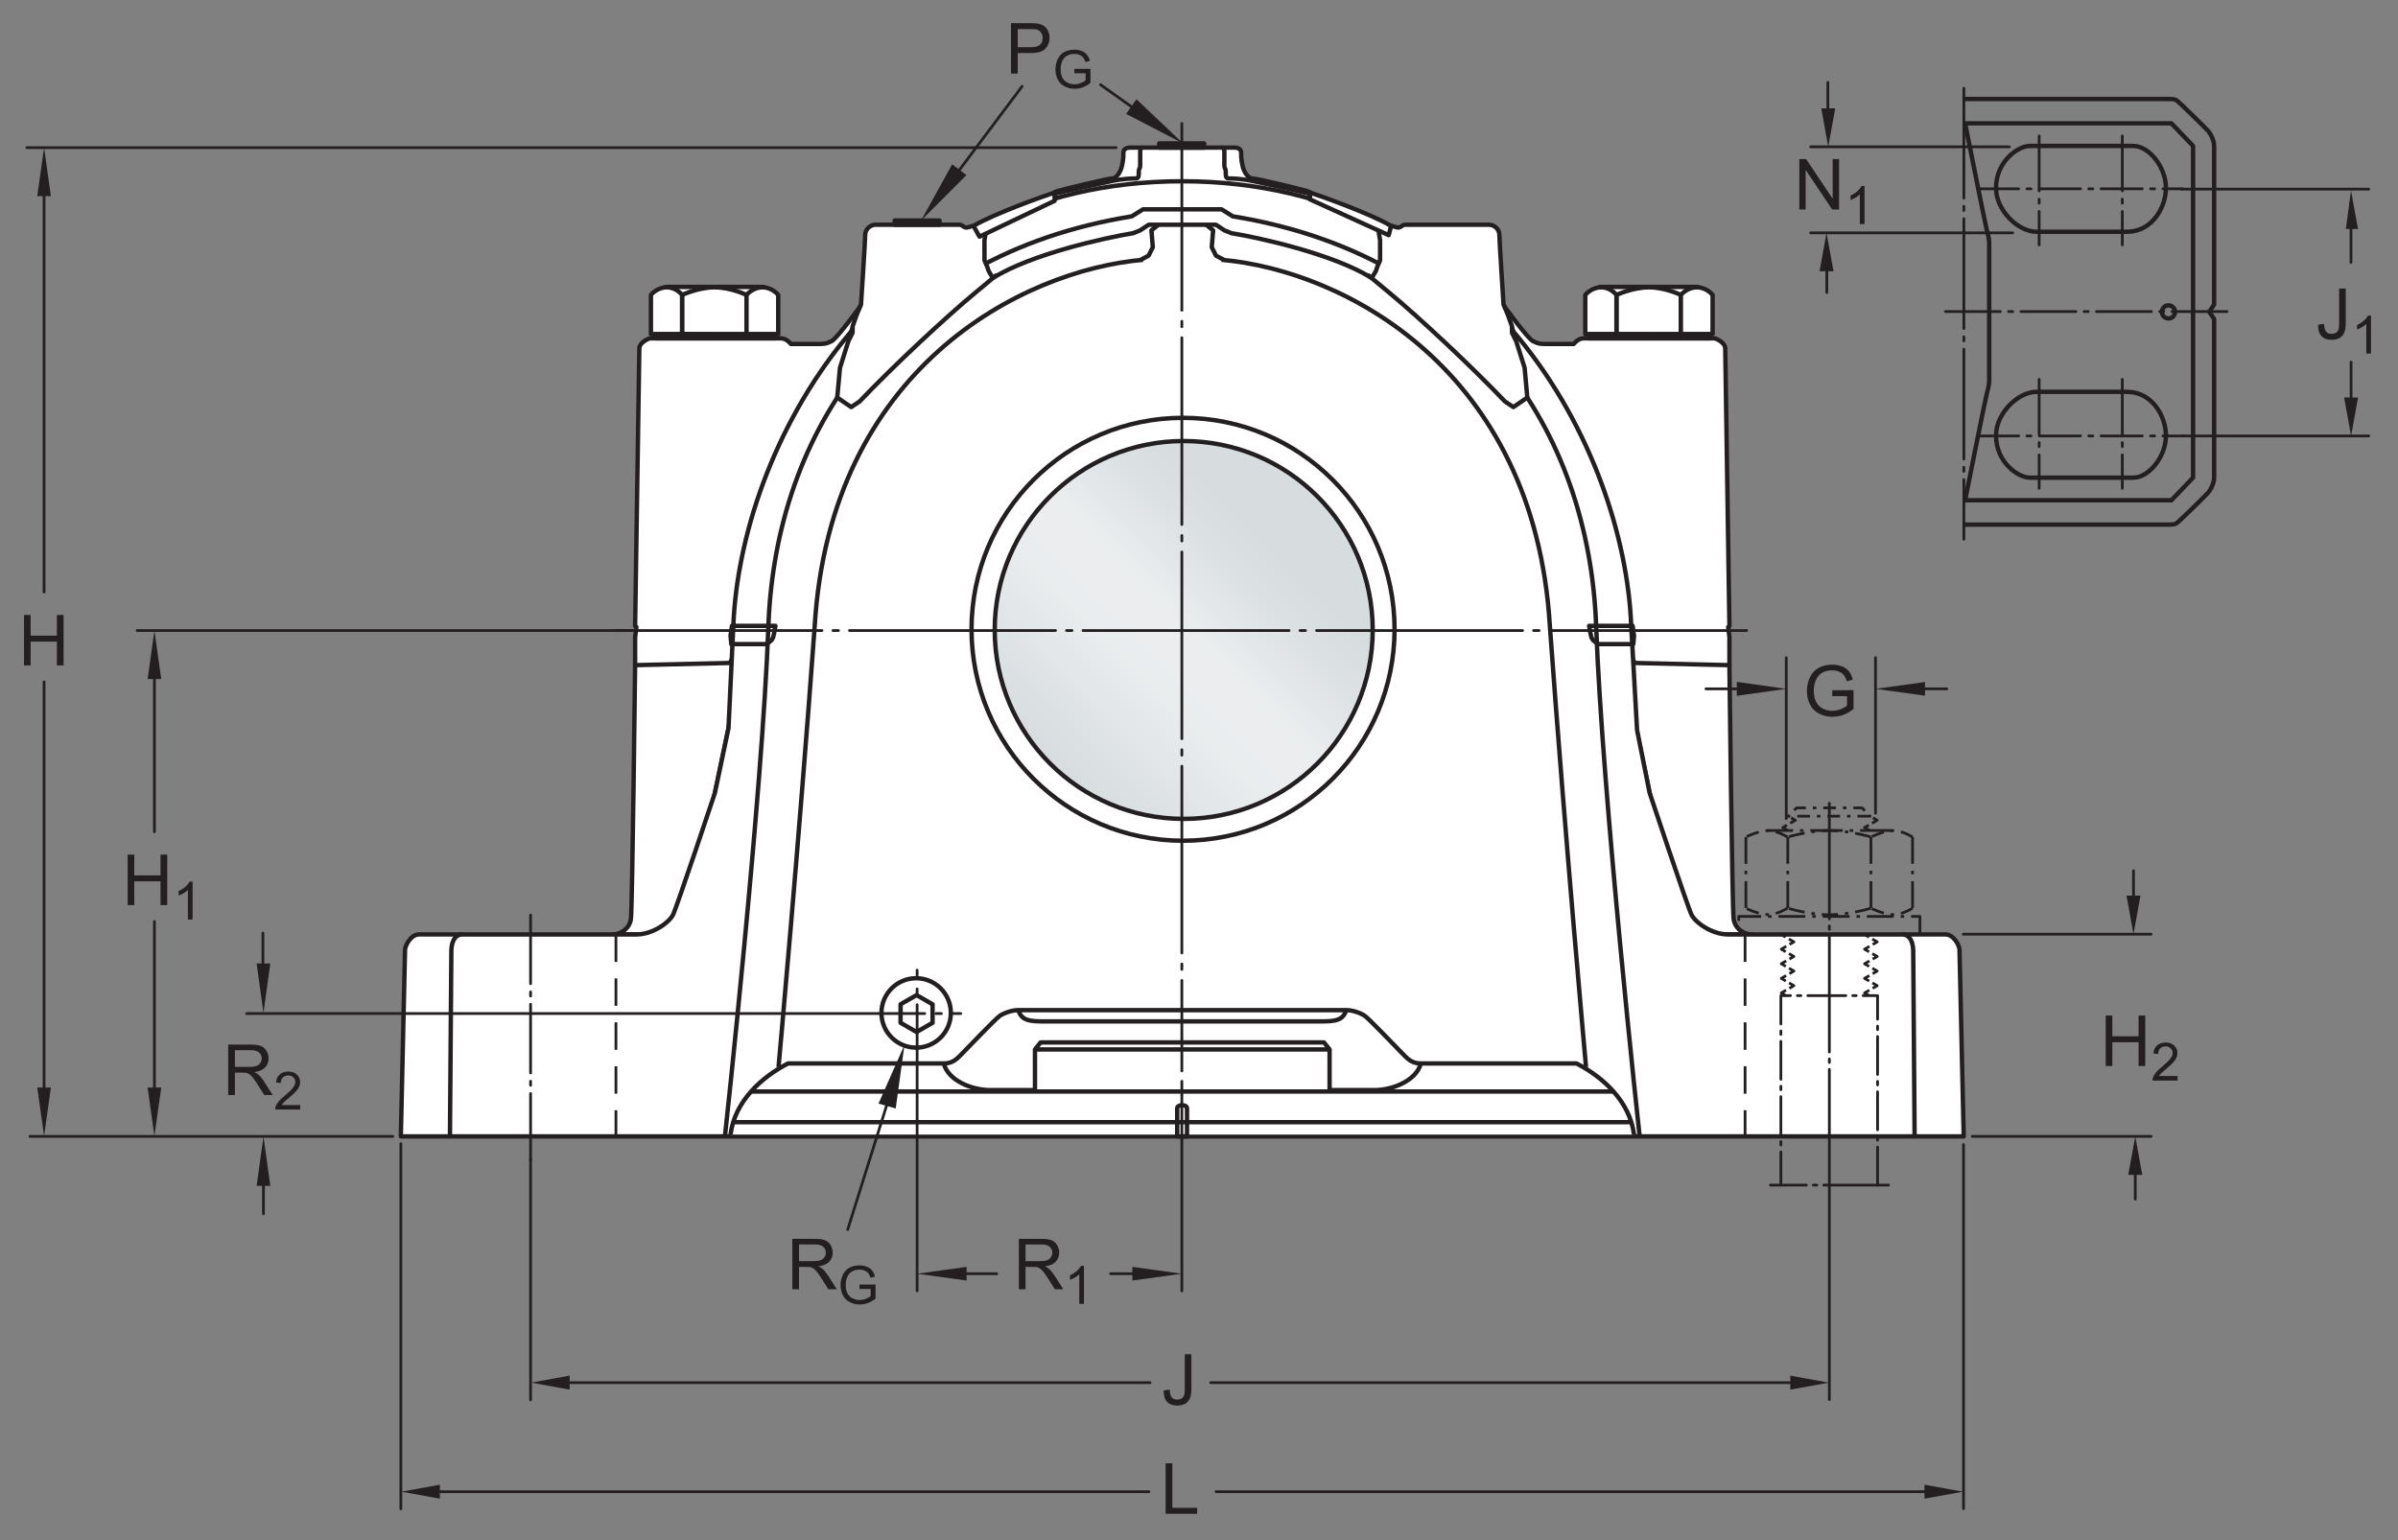<?xml version="1.0" encoding="UTF-8"?>
<svg xmlns="http://www.w3.org/2000/svg" xmlns:xlink="http://www.w3.org/1999/xlink" width="408.23pt" height="262.26pt" viewBox="0 0 408.23 262.26" version="1.1">
<rect x="0" y="0" width="408.23" height="262.26" fill="#808080" stroke="none"/>
<defs>
<g>
<symbol overflow="visible" id="glyph0-0">
<path style="stroke:none;" d="M 1.5 0 L 1.5 -7.5 L 7.5 -7.5 L 7.5 0 Z M 1.688 -0.188 L 7.312 -0.188 L 7.312 -7.312 L 1.688 -7.312 Z M 1.688 -0.188 "/>
</symbol>
<symbol overflow="visible" id="glyph0-1">
<path style="stroke:none;" d="M 0.344 -2.438 L 1.375 -2.578 C 1.395 -1.922 1.516 -1.473 1.734 -1.234 C 1.953 -0.992 2.258 -0.875 2.656 -0.875 C 2.938 -0.875 3.18 -0.938 3.391 -1.062 C 3.598 -1.195 3.738 -1.375 3.812 -1.594 C 3.895 -1.82 3.938 -2.18 3.938 -2.672 L 3.938 -8.594 L 5.062 -8.594 L 5.062 -2.734 C 5.062 -2.016 4.973 -1.457 4.797 -1.062 C 4.629 -0.664 4.359 -0.363 3.984 -0.156 C 3.609 0.039 3.164 0.141 2.656 0.141 C 1.906 0.141 1.328 -0.07 0.922 -0.5 C 0.523 -0.938 0.332 -1.582 0.344 -2.438 Z M 0.344 -2.438 "/>
</symbol>
<symbol overflow="visible" id="glyph0-2">
<path style="stroke:none;" d="M 0.875 0 L 0.875 -8.594 L 2.016 -8.594 L 2.016 -1.016 L 6.25 -1.016 L 6.25 0 Z M 0.875 0 "/>
</symbol>
<symbol overflow="visible" id="glyph0-3">
<path style="stroke:none;" d="M 0.969 0 L 0.969 -8.594 L 2.094 -8.594 L 2.094 -5.062 L 6.562 -5.062 L 6.562 -8.594 L 7.703 -8.594 L 7.703 0 L 6.562 0 L 6.562 -4.047 L 2.094 -4.047 L 2.094 0 Z M 0.969 0 "/>
</symbol>
<symbol overflow="visible" id="glyph0-4">
<path style="stroke:none;" d="M 0.938 0 L 0.938 -8.594 L 4.75 -8.594 C 5.52 -8.594 6.102 -8.516 6.5 -8.359 C 6.895 -8.203 7.211 -7.926 7.453 -7.531 C 7.691 -7.145 7.812 -6.719 7.812 -6.25 C 7.812 -5.633 7.613 -5.117 7.219 -4.703 C 6.82 -4.285 6.211 -4.02 5.391 -3.906 C 5.691 -3.758 5.922 -3.617 6.078 -3.484 C 6.41 -3.18 6.723 -2.801 7.016 -2.344 L 8.516 0 L 7.078 0 L 5.953 -1.781 C 5.617 -2.301 5.344 -2.695 5.125 -2.969 C 4.914 -3.238 4.723 -3.426 4.547 -3.531 C 4.379 -3.645 4.207 -3.727 4.031 -3.781 C 3.906 -3.801 3.695 -3.812 3.406 -3.812 L 2.078 -3.812 L 2.078 0 Z M 2.078 -4.797 L 4.531 -4.797 C 5.039 -4.797 5.441 -4.848 5.734 -4.953 C 6.035 -5.066 6.258 -5.238 6.406 -5.469 C 6.562 -5.707 6.641 -5.969 6.641 -6.25 C 6.641 -6.656 6.488 -6.988 6.188 -7.25 C 5.895 -7.508 5.43 -7.641 4.797 -7.641 L 2.078 -7.641 Z M 2.078 -4.797 "/>
</symbol>
<symbol overflow="visible" id="glyph0-5">
<path style="stroke:none;" d="M 0.922 0 L 0.922 -8.594 L 2.078 -8.594 L 6.594 -1.844 L 6.594 -8.594 L 7.688 -8.594 L 7.688 0 L 6.516 0 L 2 -6.75 L 2 0 Z M 0.922 0 "/>
</symbol>
<symbol overflow="visible" id="glyph0-6">
<path style="stroke:none;" d="M 4.953 -3.375 L 4.953 -4.375 L 8.578 -4.391 L 8.578 -1.203 C 8.023 -0.754 7.453 -0.414 6.859 -0.188 C 6.266 0.031 5.656 0.141 5.031 0.141 C 4.188 0.141 3.414 -0.035 2.719 -0.391 C 2.031 -0.754 1.508 -1.273 1.156 -1.953 C 0.812 -2.641 0.641 -3.406 0.641 -4.25 C 0.641 -5.094 0.812 -5.875 1.156 -6.594 C 1.508 -7.32 2.016 -7.859 2.672 -8.203 C 3.328 -8.555 4.082 -8.734 4.938 -8.734 C 5.562 -8.734 6.125 -8.633 6.625 -8.438 C 7.125 -8.238 7.516 -7.957 7.797 -7.594 C 8.086 -7.238 8.305 -6.77 8.453 -6.188 L 7.438 -5.906 C 7.301 -6.344 7.133 -6.688 6.938 -6.938 C 6.75 -7.188 6.477 -7.383 6.125 -7.531 C 5.77 -7.688 5.379 -7.766 4.953 -7.766 C 4.43 -7.766 3.977 -7.688 3.594 -7.531 C 3.219 -7.375 2.91 -7.164 2.672 -6.906 C 2.441 -6.645 2.266 -6.359 2.141 -6.047 C 1.922 -5.516 1.812 -4.941 1.812 -4.328 C 1.812 -3.555 1.941 -2.91 2.203 -2.391 C 2.473 -1.879 2.859 -1.5 3.359 -1.25 C 3.859 -1 4.395 -0.875 4.969 -0.875 C 5.457 -0.875 5.938 -0.969 6.406 -1.156 C 6.875 -1.352 7.227 -1.555 7.469 -1.766 L 7.469 -3.375 Z M 4.953 -3.375 "/>
</symbol>
<symbol overflow="visible" id="glyph0-7">
<path style="stroke:none;" d="M 0.922 0 L 0.922 -8.594 L 4.172 -8.594 C 4.734 -8.594 5.164 -8.566 5.469 -8.516 C 5.895 -8.441 6.25 -8.305 6.531 -8.109 C 6.82 -7.91 7.051 -7.633 7.219 -7.281 C 7.395 -6.926 7.484 -6.535 7.484 -6.109 C 7.484 -5.379 7.25 -4.758 6.781 -4.25 C 6.32 -3.75 5.484 -3.5 4.266 -3.5 L 2.062 -3.5 L 2.062 0 Z M 2.062 -4.5 L 4.281 -4.5 C 5.02 -4.5 5.539 -4.633 5.844 -4.906 C 6.156 -5.188 6.312 -5.578 6.312 -6.078 C 6.312 -6.43 6.219 -6.734 6.031 -6.984 C 5.852 -7.242 5.617 -7.414 5.328 -7.5 C 5.129 -7.551 4.773 -7.578 4.266 -7.578 L 2.062 -7.578 Z M 2.062 -4.5 "/>
</symbol>
<symbol overflow="visible" id="glyph1-0">
<path style="stroke:none;" d="M 1.125 0 L 1.125 -5.625 L 5.625 -5.625 L 5.625 0 Z M 1.266 -0.141 L 5.484 -0.141 L 5.484 -5.484 L 1.266 -5.484 Z M 1.266 -0.141 "/>
</symbol>
<symbol overflow="visible" id="glyph1-1">
<path style="stroke:none;" d="M 4.531 -0.766 L 4.531 0 L 0.266 0 C 0.266 -0.188 0.297 -0.367 0.359 -0.547 C 0.473 -0.836 0.648 -1.125 0.891 -1.406 C 1.129 -1.688 1.473 -2.008 1.922 -2.375 C 2.617 -2.957 3.086 -3.414 3.328 -3.75 C 3.578 -4.082 3.703 -4.398 3.703 -4.703 C 3.703 -5.016 3.586 -5.273 3.359 -5.484 C 3.141 -5.703 2.852 -5.812 2.5 -5.812 C 2.113 -5.812 1.805 -5.695 1.578 -5.469 C 1.348 -5.238 1.234 -4.922 1.234 -4.516 L 0.422 -4.609 C 0.473 -5.211 0.68 -5.672 1.047 -5.984 C 1.41 -6.305 1.898 -6.469 2.516 -6.469 C 3.129 -6.469 3.613 -6.297 3.969 -5.953 C 4.332 -5.609 4.516 -5.188 4.516 -4.688 C 4.516 -4.426 4.461 -4.172 4.359 -3.922 C 4.254 -3.672 4.078 -3.406 3.828 -3.125 C 3.586 -2.852 3.188 -2.477 2.625 -2 C 2.145 -1.602 1.836 -1.332 1.703 -1.188 C 1.566 -1.039 1.457 -0.898 1.375 -0.766 Z M 4.531 -0.766 "/>
</symbol>
<symbol overflow="visible" id="glyph1-2">
<path style="stroke:none;" d="M 3.359 0 L 2.562 0 L 2.562 -5.047 C 2.375 -4.859 2.125 -4.672 1.812 -4.484 C 1.5 -4.305 1.223 -4.176 0.984 -4.094 L 0.984 -4.859 C 1.422 -5.055 1.805 -5.301 2.141 -5.594 C 2.473 -5.895 2.707 -6.188 2.844 -6.469 L 3.359 -6.469 Z M 3.359 0 "/>
</symbol>
<symbol overflow="visible" id="glyph1-3">
<path style="stroke:none;" d="M 3.703 -2.531 L 3.703 -3.281 L 6.438 -3.281 L 6.438 -0.891 C 6.02 -0.555 5.586 -0.305 5.141 -0.141 C 4.691 0.023 4.234 0.109 3.766 0.109 C 3.141 0.109 2.566 -0.023 2.047 -0.297 C 1.523 -0.566 1.133 -0.957 0.875 -1.469 C 0.613 -1.977 0.484 -2.551 0.484 -3.188 C 0.484 -3.812 0.613 -4.395 0.875 -4.938 C 1.133 -5.488 1.508 -5.895 2 -6.156 C 2.5 -6.414 3.066 -6.547 3.703 -6.547 C 4.172 -6.547 4.594 -6.469 4.969 -6.312 C 5.344 -6.164 5.633 -5.957 5.844 -5.688 C 6.062 -5.426 6.227 -5.078 6.344 -4.641 L 5.578 -4.438 C 5.473 -4.758 5.348 -5.016 5.203 -5.203 C 5.066 -5.391 4.863 -5.539 4.594 -5.656 C 4.332 -5.77 4.035 -5.828 3.703 -5.828 C 3.316 -5.828 2.977 -5.766 2.688 -5.641 C 2.406 -5.523 2.176 -5.367 2 -5.172 C 1.832 -4.984 1.703 -4.773 1.609 -4.547 C 1.441 -4.141 1.359 -3.707 1.359 -3.25 C 1.359 -2.664 1.457 -2.18 1.656 -1.797 C 1.852 -1.41 2.141 -1.125 2.516 -0.938 C 2.891 -0.75 3.289 -0.656 3.719 -0.656 C 4.094 -0.656 4.453 -0.723 4.797 -0.859 C 5.148 -1.004 5.422 -1.16 5.609 -1.328 L 5.609 -2.531 Z M 3.703 -2.531 "/>
</symbol>
</g>
<clipPath id="clip1">
  <path d="M 169 75 L 234 75 L 234 140 L 169 140 Z M 169 75 "/>
</clipPath>
<clipPath id="clip2">
  <path d="M 169.34 107.273 C 169.34 125.043 183.742 139.449 201.508 139.449 C 219.281 139.449 233.688 125.043 233.688 107.273 C 233.688 89.504 219.281 75.102 201.508 75.102 C 183.742 75.102 169.34 89.504 169.34 107.273 "/>
</clipPath>
<clipPath id="clip3">
  <path d="M 169.34 107.273 C 169.34 125.043 183.742 139.449 201.508 139.449 C 219.281 139.449 233.688 125.043 233.688 107.273 C 233.688 89.504 219.281 75.102 201.508 75.102 C 183.742 75.102 169.34 89.504 169.34 107.273 "/>
</clipPath>
<linearGradient id="linear0" gradientUnits="userSpaceOnUse" x1="-0.207" y1="0" x2="1.207" y2="0" gradientTransform="matrix(45.501,-45.501,45.501,45.501,178.762,130.024)">
<stop offset="0" style="stop-color:rgb(84.215%,86.259%,87.209%);stop-opacity:1;"/>
<stop offset="0.125" style="stop-color:rgb(84.215%,86.259%,87.209%);stop-opacity:1;"/>
<stop offset="0.156" style="stop-color:rgb(84.367%,86.395%,87.338%);stop-opacity:1;"/>
<stop offset="0.164" style="stop-color:rgb(84.647%,86.642%,87.569%);stop-opacity:1;"/>
<stop offset="0.172" style="stop-color:rgb(84.892%,86.861%,87.773%);stop-opacity:1;"/>
<stop offset="0.18" style="stop-color:rgb(85.136%,87.077%,87.976%);stop-opacity:1;"/>
<stop offset="0.188" style="stop-color:rgb(85.384%,87.296%,88.181%);stop-opacity:1;"/>
<stop offset="0.195" style="stop-color:rgb(85.629%,87.514%,88.385%);stop-opacity:1;"/>
<stop offset="0.203" style="stop-color:rgb(85.875%,87.73%,88.588%);stop-opacity:1;"/>
<stop offset="0.211" style="stop-color:rgb(86.121%,87.949%,88.791%);stop-opacity:1;"/>
<stop offset="0.219" style="stop-color:rgb(86.366%,88.165%,88.994%);stop-opacity:1;"/>
<stop offset="0.227" style="stop-color:rgb(86.612%,88.382%,89.197%);stop-opacity:1;"/>
<stop offset="0.234" style="stop-color:rgb(86.858%,88.599%,89.4%);stop-opacity:1;"/>
<stop offset="0.242" style="stop-color:rgb(87.103%,88.815%,89.603%);stop-opacity:1;"/>
<stop offset="0.25" style="stop-color:rgb(87.35%,89.032%,89.806%);stop-opacity:1;"/>
<stop offset="0.258" style="stop-color:rgb(87.596%,89.25%,90.009%);stop-opacity:1;"/>
<stop offset="0.266" style="stop-color:rgb(87.842%,89.465%,90.21%);stop-opacity:1;"/>
<stop offset="0.273" style="stop-color:rgb(88.089%,89.684%,90.413%);stop-opacity:1;"/>
<stop offset="0.281" style="stop-color:rgb(88.335%,89.899%,90.614%);stop-opacity:1;"/>
<stop offset="0.289" style="stop-color:rgb(88.58%,90.114%,90.816%);stop-opacity:1;"/>
<stop offset="0.297" style="stop-color:rgb(88.824%,90.329%,91.017%);stop-opacity:1;"/>
<stop offset="0.305" style="stop-color:rgb(89.07%,90.544%,91.217%);stop-opacity:1;"/>
<stop offset="0.312" style="stop-color:rgb(89.316%,90.759%,91.418%);stop-opacity:1;"/>
<stop offset="0.32" style="stop-color:rgb(89.561%,90.974%,91.62%);stop-opacity:1;"/>
<stop offset="0.328" style="stop-color:rgb(89.806%,91.188%,91.818%);stop-opacity:1;"/>
<stop offset="0.336" style="stop-color:rgb(90.05%,91.403%,92.018%);stop-opacity:1;"/>
<stop offset="0.344" style="stop-color:rgb(90.295%,91.617%,92.218%);stop-opacity:1;"/>
<stop offset="0.352" style="stop-color:rgb(90.538%,91.829%,92.415%);stop-opacity:1;"/>
<stop offset="0.359" style="stop-color:rgb(90.781%,92.041%,92.613%);stop-opacity:1;"/>
<stop offset="0.367" style="stop-color:rgb(91.022%,92.252%,92.81%);stop-opacity:1;"/>
<stop offset="0.375" style="stop-color:rgb(91.264%,92.462%,93.005%);stop-opacity:1;"/>
<stop offset="0.383" style="stop-color:rgb(91.504%,92.673%,93.201%);stop-opacity:1;"/>
<stop offset="0.391" style="stop-color:rgb(91.742%,92.879%,93.393%);stop-opacity:1;"/>
<stop offset="0.406" style="stop-color:rgb(91.924%,93.037%,93.541%);stop-opacity:1;"/>
<stop offset="0.438" style="stop-color:rgb(91.988%,93.094%,93.594%);stop-opacity:1;"/>
<stop offset="0.5" style="stop-color:rgb(91.988%,93.094%,93.594%);stop-opacity:1;"/>
<stop offset="0.516" style="stop-color:rgb(91.837%,92.961%,93.471%);stop-opacity:1;"/>
<stop offset="0.523" style="stop-color:rgb(91.499%,92.668%,93.198%);stop-opacity:1;"/>
<stop offset="0.531" style="stop-color:rgb(91.136%,92.352%,92.903%);stop-opacity:1;"/>
<stop offset="0.539" style="stop-color:rgb(90.779%,92.039%,92.612%);stop-opacity:1;"/>
<stop offset="0.547" style="stop-color:rgb(90.425%,91.731%,92.325%);stop-opacity:1;"/>
<stop offset="0.555" style="stop-color:rgb(90.077%,91.426%,92.039%);stop-opacity:1;"/>
<stop offset="0.562" style="stop-color:rgb(89.732%,91.124%,91.759%);stop-opacity:1;"/>
<stop offset="0.57" style="stop-color:rgb(89.392%,90.826%,91.481%);stop-opacity:1;"/>
<stop offset="0.578" style="stop-color:rgb(89.059%,90.533%,91.208%);stop-opacity:1;"/>
<stop offset="0.586" style="stop-color:rgb(88.73%,90.245%,90.938%);stop-opacity:1;"/>
<stop offset="0.594" style="stop-color:rgb(88.405%,89.961%,90.672%);stop-opacity:1;"/>
<stop offset="0.602" style="stop-color:rgb(88.087%,89.682%,90.411%);stop-opacity:1;"/>
<stop offset="0.609" style="stop-color:rgb(87.775%,89.406%,90.155%);stop-opacity:1;"/>
<stop offset="0.617" style="stop-color:rgb(87.469%,89.137%,89.903%);stop-opacity:1;"/>
<stop offset="0.625" style="stop-color:rgb(87.169%,88.872%,89.656%);stop-opacity:1;"/>
<stop offset="0.633" style="stop-color:rgb(86.874%,88.614%,89.413%);stop-opacity:1;"/>
<stop offset="0.641" style="stop-color:rgb(86.588%,88.361%,89.177%);stop-opacity:1;"/>
<stop offset="0.648" style="stop-color:rgb(86.31%,88.115%,88.947%);stop-opacity:1;"/>
<stop offset="0.656" style="stop-color:rgb(86.038%,87.875%,88.722%);stop-opacity:1;"/>
<stop offset="0.664" style="stop-color:rgb(85.776%,87.642%,88.506%);stop-opacity:1;"/>
<stop offset="0.672" style="stop-color:rgb(85.522%,87.419%,88.295%);stop-opacity:1;"/>
<stop offset="0.68" style="stop-color:rgb(85.28%,87.204%,88.094%);stop-opacity:1;"/>
<stop offset="0.688" style="stop-color:rgb(85.048%,86.998%,87.903%);stop-opacity:1;"/>
<stop offset="0.703" style="stop-color:rgb(84.734%,86.72%,87.642%);stop-opacity:1;"/>
<stop offset="0.719" style="stop-color:rgb(84.38%,86.406%,87.347%);stop-opacity:1;"/>
<stop offset="0.75" style="stop-color:rgb(84.222%,86.266%,87.216%);stop-opacity:1;"/>
<stop offset="1" style="stop-color:rgb(84.215%,86.259%,87.209%);stop-opacity:1;"/>
</linearGradient>
</defs>
<g id="surface1">
<path style="fill-rule:nonzero;fill:rgb(100%,100%,100%);fill-opacity:1;stroke-width:7.48;stroke-linecap:butt;stroke-linejoin:round;stroke:rgb(13.73%,12.16%,12.549%);stroke-opacity:1;stroke-miterlimit:10;" d="M 765.977 687.444 L 682.383 687.444 C 682.383 687.444 689.531 997.913 689.531 1005.139 C 689.531 1012.248 699.453 1031.389 713.438 1031.389 L 787.461 1031.389 " transform="matrix(0.1,0,0,-0.1,0,262.26)"/>
<path style="fill-rule:nonzero;fill:rgb(100%,100%,100%);fill-opacity:1;stroke-width:7.48;stroke-linecap:butt;stroke-linejoin:round;stroke:rgb(13.73%,12.16%,12.549%);stroke-opacity:1;stroke-miterlimit:10;" d="M 3259.375 687.444 L 3342.969 687.444 C 3342.969 687.444 3335.82 997.913 3335.82 1005.139 C 3335.82 1012.248 3325.977 1031.389 3311.953 1031.389 L 3237.891 1031.389 " transform="matrix(0.1,0,0,-0.1,0,262.26)"/>
<path style="fill-rule:nonzero;fill:rgb(100%,100%,100%);fill-opacity:1;stroke-width:7.48;stroke-linecap:butt;stroke-linejoin:round;stroke:rgb(13.73%,12.16%,12.549%);stroke-opacity:1;stroke-miterlimit:10;" d="M 2012.656 2371.233 L 1924.336 2371.233 C 1917.148 2371.233 1912.383 2368.85 1912.383 2361.662 C 1912.383 2354.514 1912.383 2351.233 1910 2340.178 C 1907.617 2329.162 1900.391 2318.694 1893.281 2318.694 C 1886.094 2318.694 1807.266 2299.592 1800.117 2297.209 C 1792.969 2294.787 1795.312 2294.787 1795.312 2294.787 L 1792.383 2284.709 L 2232.969 2284.709 L 2230.039 2294.787 C 2230.039 2294.787 2232.422 2294.787 2225.234 2297.209 C 2218.086 2299.592 2139.297 2318.694 2132.109 2318.694 C 2124.961 2318.694 2117.773 2329.162 2115.352 2340.178 C 2112.969 2351.233 2112.969 2354.514 2112.969 2361.662 C 2112.969 2368.85 2108.203 2371.233 2101.055 2371.233 L 2012.656 2371.233 " transform="matrix(0.1,0,0,-0.1,0,262.26)"/>
<path style="fill-rule:nonzero;fill:rgb(100%,100%,100%);fill-opacity:1;stroke-width:7.48;stroke-linecap:butt;stroke-linejoin:round;stroke:rgb(13.73%,12.16%,12.549%);stroke-opacity:1;stroke-miterlimit:10;" d="M 1464.727 2101.35 C 1464.727 2101.35 1425.156 2046.428 1415.625 2041.623 C 1406.055 2036.858 1402.539 2036.858 1391.719 2036.858 L 1346.367 2036.858 C 1346.367 2036.858 1339.141 2046.428 1329.648 2046.428 L 1107.539 2046.428 C 1102.734 2046.428 1088.398 2038.225 1088.398 2029.709 C 1088.398 2021.155 1081.211 1556.819 1081.211 1556.819 L 1083.398 1554.709 L 1081.211 1537.717 L 1081.211 1489.905 L 1100.312 1477.991 L 1109.883 1475.608 L 1195.859 1475.608 L 1224.531 1480.373 L 1238.867 1487.522 L 1245.742 1499.553 L 1465.742 2103.733 " transform="matrix(0.1,0,0,-0.1,0,262.26)"/>
<path style="fill-rule:nonzero;fill:rgb(100%,100%,100%);fill-opacity:1;stroke-width:7.48;stroke-linecap:butt;stroke-linejoin:round;stroke:rgb(13.73%,12.16%,12.549%);stroke-opacity:1;stroke-miterlimit:10;" d="M 2560.664 2101.35 C 2560.664 2101.35 2600.234 2046.428 2609.766 2041.623 C 2619.336 2036.858 2622.852 2036.858 2633.633 2036.858 L 2679.062 2036.858 C 2679.062 2036.858 2686.211 2046.428 2695.742 2046.428 L 2917.891 2046.428 C 2922.656 2046.428 2936.992 2038.225 2936.992 2029.709 C 2936.992 2021.155 2944.141 1556.819 2944.141 1556.819 L 2942.031 1554.709 L 2944.141 1537.717 L 2944.141 1489.905 L 2925.039 1477.991 L 2915.508 1475.608 L 2829.492 1475.608 L 2800.82 1480.373 L 2786.484 1487.522 L 2779.648 1499.553 L 2559.609 2103.733 " transform="matrix(0.1,0,0,-0.1,0,262.26)"/>
<path style=" stroke:none;fill-rule:nonzero;fill:rgb(100%,100%,100%);fill-opacity:1;" d="M 108.121 113.27 C 108.121 113.27 107.645 154.824 107.406 156.496 C 107.164 158.164 105.633 159.125 104.301 159.125 L 116.652 159.125 L 126.355 112.848 "/>
<path style="fill:none;stroke-width:7.48;stroke-linecap:butt;stroke-linejoin:round;stroke:rgb(13.73%,12.16%,12.549%);stroke-opacity:1;stroke-miterlimit:10;" d="M 1081.211 1489.905 C 1081.211 1489.905 1076.445 1074.358 1074.062 1057.639 C 1071.641 1040.959 1056.328 1031.35 1043.008 1031.35 L 1166.523 1031.35 L 1263.555 1494.123 Z M 1081.211 1489.905 " transform="matrix(0.1,0,0,-0.1,0,262.26)"/>
<path style=" stroke:none;fill-rule:nonzero;fill:rgb(100%,100%,100%);fill-opacity:1;" d="M 294.41 113.27 C 294.41 113.27 294.891 154.824 295.129 156.496 C 295.367 158.164 296.902 159.125 298.234 159.125 L 285.883 159.125 L 276.18 112.848 "/>
<path style="fill:none;stroke-width:7.48;stroke-linecap:butt;stroke-linejoin:round;stroke:rgb(13.73%,12.16%,12.549%);stroke-opacity:1;stroke-miterlimit:10;" d="M 2944.102 1489.905 C 2944.102 1489.905 2948.906 1074.358 2951.289 1057.639 C 2953.672 1040.959 2969.023 1031.35 2982.344 1031.35 L 2858.828 1031.35 L 2761.797 1494.123 Z M 2944.102 1489.905 " transform="matrix(0.1,0,0,-0.1,0,262.26)"/>
<path style=" stroke:none;fill-rule:nonzero;fill:rgb(100%,100%,100%);fill-opacity:1;" d="M 201.266 30.867 C 253.238 30.867 276.555 76.77 277.695 106.582 L 278.691 124.32 L 280.824 135.004 C 280.824 135.004 287.32 154.484 287.965 155.781 C 288.613 157.082 291.398 159.125 294.172 159.125 L 323.789 159.125 C 325.336 159.125 325.703 160.797 325.703 161.988 C 325.703 163.188 325.938 193.516 325.938 193.516 L 76.598 193.516 C 76.598 193.516 76.836 163.188 76.836 161.988 C 76.836 160.797 77.203 159.125 78.746 159.125 L 108.359 159.125 C 111.141 159.125 113.922 157.082 114.57 155.781 C 115.219 154.484 121.711 135.004 121.711 135.004 L 124.016 124.016 L 124.84 106.582 C 125.984 76.77 149.297 30.867 201.266 30.867 "/>
<path style="fill:none;stroke-width:7.48;stroke-linecap:butt;stroke-linejoin:round;stroke:rgb(13.73%,12.16%,12.549%);stroke-opacity:1;stroke-miterlimit:10;" d="M 2012.656 2313.928 C 2532.383 2313.928 2765.547 1854.905 2776.953 1556.78 L 2786.914 1379.397 L 2808.242 1272.561 C 2808.242 1272.561 2873.203 1077.756 2879.648 1064.787 C 2886.133 1051.78 2913.984 1031.35 2941.719 1031.35 L 3237.891 1031.35 C 3253.359 1031.35 3257.031 1014.631 3257.031 1002.717 C 3257.031 990.725 3259.375 687.444 3259.375 687.444 L 765.977 687.444 C 765.977 687.444 768.359 990.725 768.359 1002.717 C 768.359 1014.631 772.031 1031.35 787.461 1031.35 L 1083.594 1031.35 C 1111.406 1031.35 1139.219 1051.78 1145.703 1064.787 C 1152.188 1077.756 1217.109 1272.561 1217.109 1272.561 L 1240.156 1382.444 L 1248.398 1556.78 C 1259.844 1854.905 1492.969 2313.928 2012.656 2313.928 Z M 2012.656 2313.928 " transform="matrix(0.1,0,0,-0.1,0,262.26)"/>
<path style="fill-rule:nonzero;fill:rgb(100%,100%,100%);fill-opacity:1;stroke-width:7.48;stroke-linecap:butt;stroke-linejoin:round;stroke:rgb(13.73%,12.16%,12.549%);stroke-opacity:1;stroke-miterlimit:10;" d="M 2781.719 690.53 C 2774.531 747.17 2728.984 788.381 2683.828 811.623 L 2418.711 811.623 C 2401.992 811.623 2394.844 821.194 2386.133 829.866 C 2377.422 838.577 2330.352 888.069 2323.164 892.873 C 2316.016 897.6 2302.617 902.444 2292.109 902.444 L 1733.203 902.444 C 1722.773 902.444 1709.375 897.6 1702.188 892.873 C 1695.039 888.069 1647.969 838.577 1639.258 829.866 C 1630.547 821.194 1623.398 811.623 1606.68 811.623 L 1341.562 811.623 C 1296.406 788.381 1250.781 747.17 1243.633 690.53 " transform="matrix(0.1,0,0,-0.1,0,262.26)"/>
<path style="fill:none;stroke-width:7.48;stroke-linecap:butt;stroke-linejoin:round;stroke:rgb(13.73%,12.16%,12.549%);stroke-opacity:1;stroke-miterlimit:10;" d="M 1733.242 902.405 C 1738.047 890.452 1743.203 883.303 1771.484 883.303 L 2012.656 883.303 " transform="matrix(0.1,0,0,-0.1,0,262.26)"/>
<path style="fill:none;stroke-width:7.48;stroke-linecap:butt;stroke-linejoin:round;stroke:rgb(13.73%,12.16%,12.549%);stroke-opacity:1;stroke-miterlimit:10;" d="M 1248.633 711.663 L 2012.656 711.663 " transform="matrix(0.1,0,0,-0.1,0,262.26)"/>
<path style="fill:none;stroke-width:7.48;stroke-linecap:butt;stroke-linejoin:round;stroke:rgb(13.73%,12.16%,12.549%);stroke-opacity:1;stroke-miterlimit:10;" d="M 1278.594 763.85 L 2012.656 763.85 " transform="matrix(0.1,0,0,-0.1,0,262.26)"/>
<path style="fill:none;stroke-width:7.48;stroke-linecap:butt;stroke-linejoin:round;stroke:rgb(13.73%,12.16%,12.549%);stroke-opacity:1;stroke-miterlimit:10;" d="M 1606.68 811.623 C 1613.828 782.6 1654.609 766.233 1685.508 766.233 L 1761.914 766.233 L 1761.914 835.491 L 1771.484 847.444 L 2012.656 847.444 " transform="matrix(0.1,0,0,-0.1,0,262.26)"/>
<path style="fill:none;stroke-width:7.48;stroke-linecap:butt;stroke-linejoin:round;stroke:rgb(13.73%,12.16%,12.549%);stroke-opacity:1;stroke-miterlimit:10;" d="M 1761.914 835.491 L 2012.656 835.491 " transform="matrix(0.1,0,0,-0.1,0,262.26)"/>
<path style="fill:none;stroke-width:7.48;stroke-linecap:butt;stroke-linejoin:round;stroke:rgb(13.73%,12.16%,12.549%);stroke-opacity:1;stroke-miterlimit:10;" d="M 1234.102 687.444 C 1234.102 687.444 1297.773 1269.553 1308.125 1556.819 C 1320.078 1888.772 1518.594 2187.834 1926.719 2254.202 L 1945.82 2266.155 L 2012.656 2266.155 " transform="matrix(0.1,0,0,-0.1,0,262.26)"/>
<path style="fill:none;stroke-width:7.48;stroke-linecap:butt;stroke-linejoin:round;stroke:rgb(13.73%,12.16%,12.549%);stroke-opacity:1;stroke-miterlimit:10;" d="M 1325.352 805.413 C 1325.352 805.413 1360.586 1193.616 1386.953 1556.819 C 1413.242 1994.631 1739.141 2162.131 1945.82 2180.178 " transform="matrix(0.1,0,0,-0.1,0,262.26)"/>
<path style=" stroke:none;fill-rule:nonzero;fill:rgb(100%,100%,100%);fill-opacity:1;" d="M 161.871 172.492 C 161.871 175.758 159.227 178.402 155.965 178.402 C 152.699 178.402 150.055 175.758 150.055 172.492 C 150.055 169.23 152.699 166.582 155.965 166.582 C 159.227 166.582 161.871 169.23 161.871 172.492 "/>
<path style="fill:none;stroke-width:7.48;stroke-linecap:butt;stroke-linejoin:round;stroke:rgb(13.73%,12.16%,12.549%);stroke-opacity:1;stroke-miterlimit:10;" d="M 1618.711 897.678 C 1618.711 865.022 1592.266 838.577 1559.648 838.577 C 1526.992 838.577 1500.547 865.022 1500.547 897.678 C 1500.547 930.295 1526.992 956.78 1559.648 956.78 C 1592.266 956.78 1618.711 930.295 1618.711 897.678 Z M 1618.711 897.678 " transform="matrix(0.1,0,0,-0.1,0,262.26)"/>
<path style=" stroke:none;fill-rule:nonzero;fill:rgb(100%,100%,100%);fill-opacity:1;" d="M 153.309 174.168 L 153.312 171.02 L 156.035 169.453 L 158.758 171.023 L 158.758 174.168 L 156.031 175.742 "/>
<path style="fill:none;stroke-width:7.48;stroke-linecap:butt;stroke-linejoin:round;stroke:rgb(13.73%,12.16%,12.549%);stroke-opacity:1;stroke-miterlimit:10;" d="M 1533.086 880.92 L 1533.125 912.405 L 1560.352 928.069 L 1587.578 912.366 L 1587.578 880.92 L 1560.312 865.178 Z M 1533.086 880.92 " transform="matrix(0.1,0,0,-0.1,0,262.26)"/>
<path style=" stroke:none;fill-rule:nonzero;fill:rgb(100%,100%,100%);fill-opacity:1;" d="M 144.906 69.32 L 142.531 67.703 L 142.996 62.633 L 144.426 58.098 L 145.145 56.664 L 145.145 55.574 L 145.859 53.559 L 146.574 51.887 C 146.574 51.887 147.293 40.902 147.293 39.945 C 147.293 38.988 148.246 38.273 148.969 38.273 L 163.293 38.273 C 163.883 38.273 164.012 38.75 164.488 38.75 C 164.969 38.75 165.715 38.273 166.402 38.512 C 167.086 38.75 167.832 39.465 167.832 39.465 L 167.594 40.898 L 167.594 44.332 L 168.07 45.438 L 168.309 46.156 L 169.027 47.348 C 169.027 47.348 171.414 45.395 166.16 49.738 C 160.91 54.082 152.008 62.406 146.336 68.367 "/>
<path style="fill:none;stroke-width:7.48;stroke-linecap:butt;stroke-linejoin:round;stroke:rgb(13.73%,12.16%,12.549%);stroke-opacity:1;stroke-miterlimit:10;" d="M 1449.062 1929.397 L 1425.312 1945.569 L 1429.961 1996.272 L 1444.258 2041.623 L 1451.445 2055.959 L 1451.445 2066.858 L 1458.594 2087.014 L 1465.742 2103.733 C 1465.742 2103.733 1472.93 2213.577 1472.93 2223.147 C 1472.93 2232.717 1482.461 2239.866 1489.688 2239.866 L 1632.93 2239.866 C 1638.828 2239.866 1640.117 2235.1 1644.883 2235.1 C 1649.688 2235.1 1657.148 2239.866 1664.023 2237.483 C 1670.859 2235.1 1678.32 2227.952 1678.32 2227.952 L 1675.938 2213.616 L 1675.938 2179.28 L 1680.703 2168.225 L 1683.086 2161.037 L 1690.273 2149.123 C 1690.273 2149.123 1714.141 2168.655 1661.602 2125.217 C 1609.102 2081.78 1520.078 1998.537 1463.359 1938.928 Z M 1449.062 1929.397 " transform="matrix(0.1,0,0,-0.1,0,262.26)"/>
<path style="fill-rule:nonzero;fill:rgb(100%,100%,100%);fill-opacity:1;stroke-width:7.48;stroke-linecap:butt;stroke-linejoin:round;stroke:rgb(13.73%,12.16%,12.549%);stroke-opacity:1;stroke-miterlimit:10;" d="M 1523.086 2239.866 L 1599.492 2239.866 L 1599.492 2247.053 L 1523.086 2247.053 Z M 1523.086 2239.866 " transform="matrix(0.1,0,0,-0.1,0,262.26)"/>
<path style="fill-rule:nonzero;fill:rgb(100%,100%,100%);fill-opacity:1;stroke-width:7.48;stroke-linecap:butt;stroke-linejoin:round;stroke:rgb(13.73%,12.16%,12.549%);stroke-opacity:1;stroke-miterlimit:10;" d="M 1973.398 2371.155 L 2049.805 2371.155 L 2049.805 2378.342 L 1973.398 2378.342 Z M 1973.398 2371.155 " transform="matrix(0.1,0,0,-0.1,0,262.26)"/>
<path style="fill:none;stroke-width:7.48;stroke-linecap:butt;stroke-linejoin:round;stroke:rgb(13.73%,12.16%,12.549%);stroke-opacity:1;stroke-miterlimit:10;" d="M 1320.039 1556.819 C 1320.039 1556.819 1317.695 1540.1 1315.273 1535.334 C 1312.891 1530.53 1305.469 1525.764 1302.148 1525.764 L 1244.922 1525.764 L 1243.633 1540.1 L 1246.055 1556.819 Z M 1320.039 1556.819 " transform="matrix(0.1,0,0,-0.1,0,262.26)"/>
<path style="fill:none;stroke-width:7.48;stroke-linecap:butt;stroke-linejoin:round;stroke:rgb(13.73%,12.16%,12.549%);stroke-opacity:1;stroke-miterlimit:10;" d="M 2012.656 2239.866 L 1955.352 2239.866 L 1941.016 2230.334 L 1929.102 2225.53 C 1883.906 2218.303 1754.961 2190.022 1690.273 2149.123 " transform="matrix(0.1,0,0,-0.1,0,262.26)"/>
<path style="fill:none;stroke-width:7.48;stroke-linecap:butt;stroke-linejoin:round;stroke:rgb(13.73%,12.16%,12.549%);stroke-opacity:1;stroke-miterlimit:10;" d="M 1972.109 2239.866 L 1960.156 2230.334 L 1962.539 2201.662 L 1955.352 2187.327 L 1942.344 2180.373 " transform="matrix(0.1,0,0,-0.1,0,262.26)"/>
<path style=" stroke:none;fill-rule:nonzero;fill:rgb(100%,100%,100%);fill-opacity:1;" d="M 165.727 38.469 C 169.266 36.363 177.77 33.363 179.531 32.781 L 179.531 34.199 L 166.746 40.297 "/>
<path style="fill:none;stroke-width:7.48;stroke-linecap:butt;stroke-linejoin:round;stroke:rgb(13.73%,12.16%,12.549%);stroke-opacity:1;stroke-miterlimit:10;" d="M 1657.266 2237.912 C 1692.656 2258.967 1777.695 2288.967 1795.312 2294.787 L 1795.312 2280.608 L 1667.461 2219.631 Z M 1657.266 2237.912 " transform="matrix(0.1,0,0,-0.1,0,262.26)"/>
<path style="fill:none;stroke-width:7.48;stroke-linecap:butt;stroke-linejoin:round;stroke:rgb(13.73%,12.16%,12.549%);stroke-opacity:1;stroke-miterlimit:10;" d="M 2292.109 902.405 C 2287.305 890.452 2282.148 883.303 2253.906 883.303 L 2012.656 883.303 " transform="matrix(0.1,0,0,-0.1,0,262.26)"/>
<path style="fill:none;stroke-width:7.48;stroke-linecap:butt;stroke-linejoin:round;stroke:rgb(13.73%,12.16%,12.549%);stroke-opacity:1;stroke-miterlimit:10;" d="M 2776.719 711.663 L 2012.656 711.663 " transform="matrix(0.1,0,0,-0.1,0,262.26)"/>
<path style="fill:none;stroke-width:7.48;stroke-linecap:butt;stroke-linejoin:round;stroke:rgb(13.73%,12.16%,12.549%);stroke-opacity:1;stroke-miterlimit:10;" d="M 2746.797 763.85 L 2012.656 763.85 " transform="matrix(0.1,0,0,-0.1,0,262.26)"/>
<path style="fill:none;stroke-width:7.48;stroke-linecap:butt;stroke-linejoin:round;stroke:rgb(13.73%,12.16%,12.549%);stroke-opacity:1;stroke-miterlimit:10;" d="M 2418.711 811.623 C 2411.523 782.6 2370.781 766.233 2339.883 766.233 L 2263.477 766.233 L 2263.477 835.491 L 2253.906 847.444 L 2012.656 847.444 " transform="matrix(0.1,0,0,-0.1,0,262.26)"/>
<path style="fill:none;stroke-width:7.48;stroke-linecap:butt;stroke-linejoin:round;stroke:rgb(13.73%,12.16%,12.549%);stroke-opacity:1;stroke-miterlimit:10;" d="M 2263.438 835.491 L 2012.656 835.491 " transform="matrix(0.1,0,0,-0.1,0,262.26)"/>
<path style="fill:none;stroke-width:7.48;stroke-linecap:butt;stroke-linejoin:round;stroke:rgb(13.73%,12.16%,12.549%);stroke-opacity:1;stroke-miterlimit:10;" d="M 2791.289 687.444 C 2791.289 687.444 2727.578 1269.553 2717.227 1556.819 C 2705.312 1888.772 2506.797 2187.834 2098.672 2254.202 L 2079.57 2266.155 L 2012.656 2266.155 " transform="matrix(0.1,0,0,-0.1,0,262.26)"/>
<path style="fill:none;stroke-width:7.48;stroke-linecap:butt;stroke-linejoin:round;stroke:rgb(13.73%,12.16%,12.549%);stroke-opacity:1;stroke-miterlimit:10;" d="M 2700.039 805.413 C 2700.039 805.413 2664.727 1193.616 2638.438 1556.819 C 2612.109 1994.631 2286.211 2162.131 2079.57 2180.178 " transform="matrix(0.1,0,0,-0.1,0,262.26)"/>
<path style=" stroke:none;fill-rule:nonzero;fill:rgb(100%,100%,100%);fill-opacity:1;" d="M 257.633 69.32 L 260.008 67.703 L 259.547 62.633 L 258.113 58.098 L 257.395 56.664 L 257.395 55.574 L 256.68 53.559 L 255.961 51.887 C 255.961 51.887 255.246 40.902 255.246 39.945 C 255.246 38.988 254.289 38.273 253.57 38.273 L 239.242 38.273 C 238.652 38.273 238.527 38.75 238.051 38.75 C 237.57 38.75 236.82 38.273 236.141 38.512 C 235.453 38.75 234.703 39.465 234.703 39.465 L 234.941 40.898 L 234.941 44.332 L 234.465 45.438 L 234.23 46.156 L 233.512 47.348 C 233.512 47.348 231.125 45.395 236.379 49.738 C 241.629 54.082 250.527 62.406 256.199 68.367 "/>
<path style="fill:none;stroke-width:7.48;stroke-linecap:butt;stroke-linejoin:round;stroke:rgb(13.73%,12.16%,12.549%);stroke-opacity:1;stroke-miterlimit:10;" d="M 2576.328 1929.397 L 2600.078 1945.569 L 2595.469 1996.272 L 2581.133 2041.623 L 2573.945 2055.959 L 2573.945 2066.858 L 2566.797 2087.014 L 2559.609 2103.733 C 2559.609 2103.733 2552.461 2213.577 2552.461 2223.147 C 2552.461 2232.717 2542.891 2239.866 2535.703 2239.866 L 2392.422 2239.866 C 2386.523 2239.866 2385.273 2235.1 2380.508 2235.1 C 2375.703 2235.1 2368.203 2239.866 2361.406 2237.483 C 2354.531 2235.1 2347.031 2227.952 2347.031 2227.952 L 2349.414 2213.616 L 2349.414 2179.28 L 2344.648 2168.225 L 2342.305 2161.037 L 2335.117 2149.123 C 2335.117 2149.123 2311.25 2168.655 2363.789 2125.217 C 2416.289 2081.78 2505.273 1998.537 2561.992 1938.928 Z M 2576.328 1929.397 " transform="matrix(0.1,0,0,-0.1,0,262.26)"/>
<path style="fill:none;stroke-width:7.48;stroke-linecap:butt;stroke-linejoin:round;stroke:rgb(13.73%,12.16%,12.549%);stroke-opacity:1;stroke-miterlimit:10;" d="M 2705.312 1556.819 C 2705.312 1556.819 2707.695 1540.1 2710.078 1535.334 C 2712.461 1530.53 2719.922 1525.764 2723.242 1525.764 L 2780.469 1525.764 L 2781.719 1540.1 L 2779.336 1556.819 Z M 2705.312 1556.819 " transform="matrix(0.1,0,0,-0.1,0,262.26)"/>
<path style="fill:none;stroke-width:7.48;stroke-linecap:butt;stroke-linejoin:round;stroke:rgb(13.73%,12.16%,12.549%);stroke-opacity:1;stroke-miterlimit:10;" d="M 2012.656 2239.866 L 2070 2239.866 L 2084.336 2230.334 L 2096.25 2225.53 C 2141.484 2218.303 2270.391 2190.022 2335.117 2149.123 " transform="matrix(0.1,0,0,-0.1,0,262.26)"/>
<path style="fill:none;stroke-width:7.48;stroke-linecap:butt;stroke-linejoin:round;stroke:rgb(13.73%,12.16%,12.549%);stroke-opacity:1;stroke-miterlimit:10;" d="M 2053.281 2239.866 L 2065.234 2230.334 L 2062.852 2201.662 L 2070 2187.327 L 2083.008 2180.373 " transform="matrix(0.1,0,0,-0.1,0,262.26)"/>
<path style=" stroke:none;fill-rule:nonzero;fill:rgb(100%,100%,100%);fill-opacity:1;" d="M 236.812 38.469 C 233.27 36.363 224.766 33.363 223.004 32.781 L 223.004 33.949 L 236.41 40.047 "/>
<path style="fill:none;stroke-width:7.48;stroke-linecap:butt;stroke-linejoin:round;stroke:rgb(13.73%,12.16%,12.549%);stroke-opacity:1;stroke-miterlimit:10;" d="M 2368.125 2237.912 C 2332.695 2258.967 2247.656 2288.967 2230.039 2294.787 L 2230.039 2283.108 L 2364.102 2222.131 Z M 2368.125 2237.912 " transform="matrix(0.1,0,0,-0.1,0,262.26)"/>
<path style="fill:none;stroke-width:7.48;stroke-linecap:butt;stroke-linejoin:round;stroke:rgb(13.73%,12.16%,12.549%);stroke-opacity:1;stroke-miterlimit:10;" d="M 1945.82 2371.233 C 1941.016 2371.233 1941.016 2366.116 1941.016 2364.084 L 1941.016 2340.022 C 1941.016 2335.881 1938.633 2335.334 1938.633 2330.647 C 1938.633 2325.92 1939.492 2318.694 1933.867 2318.694 C 1928.242 2318.694 1912.383 2318.694 1890.898 2313.928 C 1869.375 2309.123 1818.633 2298.655 1794.648 2292.405 " transform="matrix(0.1,0,0,-0.1,0,262.26)"/>
<path style="fill:none;stroke-width:7.48;stroke-linecap:butt;stroke-linejoin:round;stroke:rgb(13.73%,12.16%,12.549%);stroke-opacity:1;stroke-miterlimit:10;" d="M 2079.57 2371.233 C 2084.336 2371.233 2084.336 2366.116 2084.336 2364.084 L 2084.336 2340.022 C 2084.336 2335.881 2086.719 2335.334 2086.719 2330.647 C 2086.719 2325.92 2085.859 2318.694 2091.484 2318.694 C 2097.148 2318.694 2112.969 2318.694 2134.492 2313.928 C 2155.977 2309.123 2206.719 2298.655 2230.703 2292.405 " transform="matrix(0.1,0,0,-0.1,0,262.26)"/>
<path style="fill-rule:nonzero;fill:rgb(100%,100%,100%);fill-opacity:1;stroke-width:7.48;stroke-linecap:butt;stroke-linejoin:round;stroke:rgb(13.73%,12.16%,12.549%);stroke-opacity:1;stroke-miterlimit:4;" d="M 1133.086 2114.241 L 1299.766 2114.241 L 1299.766 2133.967 L 1133.086 2133.967 Z M 1133.086 2114.241 " transform="matrix(0.1,0,0,-0.1,0,262.26)"/>
<path style=" stroke:none;fill-rule:nonzero;fill:rgb(100%,100%,100%);fill-opacity:1;" d="M 121.652 48.93 C 118.863 48.93 116.113 50.227 116.113 50.227 L 116.113 56.887 L 127.086 56.914 L 127.086 50.227 C 127.086 50.227 124.449 48.93 121.652 48.93 "/>
<path style="fill:none;stroke-width:7.48;stroke-linecap:butt;stroke-linejoin:round;stroke:rgb(13.73%,12.16%,12.549%);stroke-opacity:1;stroke-miterlimit:4;" d="M 1216.523 2133.303 C 1188.633 2133.303 1161.133 2120.334 1161.133 2120.334 L 1161.133 2053.733 L 1270.859 2053.459 L 1270.859 2120.334 C 1270.859 2120.334 1244.492 2133.303 1216.523 2133.303 Z M 1216.523 2133.303 " transform="matrix(0.1,0,0,-0.1,0,262.26)"/>
<path style=" stroke:none;fill-rule:nonzero;fill:rgb(100%,100%,100%);fill-opacity:1;" d="M 129.828 48.93 C 128.117 48.93 127.086 50.227 127.086 50.227 L 127.086 56.914 L 132.484 56.902 L 132.484 50.227 C 132.484 50.227 131.484 48.93 129.828 48.93 "/>
<path style="fill:none;stroke-width:7.48;stroke-linecap:butt;stroke-linejoin:round;stroke:rgb(13.73%,12.16%,12.549%);stroke-opacity:1;stroke-miterlimit:4;" d="M 1298.281 2133.303 C 1281.172 2133.303 1270.859 2120.334 1270.859 2120.334 L 1270.859 2053.459 L 1324.844 2053.577 L 1324.844 2120.334 C 1324.844 2120.334 1314.844 2133.303 1298.281 2133.303 Z M 1298.281 2133.303 " transform="matrix(0.1,0,0,-0.1,0,262.26)"/>
<path style=" stroke:none;fill-rule:nonzero;fill:rgb(100%,100%,100%);fill-opacity:1;" d="M 113.512 48.93 C 111.809 48.93 110.812 50.227 110.812 50.227 L 110.812 56.902 L 116.113 56.887 L 116.113 50.227 C 116.113 50.227 115.18 48.93 113.512 48.93 "/>
<path style="fill:none;stroke-width:7.48;stroke-linecap:butt;stroke-linejoin:round;stroke:rgb(13.73%,12.16%,12.549%);stroke-opacity:1;stroke-miterlimit:4;" d="M 1135.117 2133.303 C 1118.086 2133.303 1108.125 2120.334 1108.125 2120.334 L 1108.125 2053.577 L 1161.133 2053.733 L 1161.133 2120.334 C 1161.133 2120.334 1151.797 2133.303 1135.117 2133.303 Z M 1135.117 2133.303 " transform="matrix(0.1,0,0,-0.1,0,262.26)"/>
<path style="fill-rule:nonzero;fill:rgb(100%,100%,100%);fill-opacity:1;stroke-width:7.48;stroke-linecap:butt;stroke-linejoin:round;stroke:rgb(13.73%,12.16%,12.549%);stroke-opacity:1;stroke-miterlimit:4;" d="M 1114.688 2046.428 L 1320.039 2046.428 L 1320.039 2053.577 L 1114.688 2053.577 Z M 1114.688 2046.428 " transform="matrix(0.1,0,0,-0.1,0,262.26)"/>
<path style="fill-rule:nonzero;fill:rgb(100%,100%,100%);fill-opacity:1;stroke-width:7.48;stroke-linecap:butt;stroke-linejoin:round;stroke:rgb(13.73%,12.16%,12.549%);stroke-opacity:1;stroke-miterlimit:4;" d="M 2723.711 2114.241 L 2890.43 2114.241 L 2890.43 2133.967 L 2723.711 2133.967 Z M 2723.711 2114.241 " transform="matrix(0.1,0,0,-0.1,0,262.26)"/>
<path style=" stroke:none;fill-rule:nonzero;fill:rgb(100%,100%,100%);fill-opacity:1;" d="M 280.719 48.93 C 277.93 48.93 275.18 50.227 275.18 50.227 L 275.18 56.887 L 286.148 56.914 L 286.148 50.227 C 286.148 50.227 283.512 48.93 280.719 48.93 "/>
<path style="fill:none;stroke-width:7.48;stroke-linecap:butt;stroke-linejoin:round;stroke:rgb(13.73%,12.16%,12.549%);stroke-opacity:1;stroke-miterlimit:4;" d="M 2807.188 2133.303 C 2779.297 2133.303 2751.797 2120.334 2751.797 2120.334 L 2751.797 2053.733 L 2861.484 2053.459 L 2861.484 2120.334 C 2861.484 2120.334 2835.117 2133.303 2807.188 2133.303 Z M 2807.188 2133.303 " transform="matrix(0.1,0,0,-0.1,0,262.26)"/>
<path style=" stroke:none;fill-rule:nonzero;fill:rgb(100%,100%,100%);fill-opacity:1;" d="M 288.891 48.93 C 287.18 48.93 286.148 50.227 286.148 50.227 L 286.148 56.914 L 291.551 56.902 L 291.551 50.227 C 291.551 50.227 290.551 48.93 288.891 48.93 "/>
<path style="fill:none;stroke-width:7.48;stroke-linecap:butt;stroke-linejoin:round;stroke:rgb(13.73%,12.16%,12.549%);stroke-opacity:1;stroke-miterlimit:4;" d="M 2888.906 2133.303 C 2871.797 2133.303 2861.484 2120.334 2861.484 2120.334 L 2861.484 2053.459 L 2915.508 2053.577 L 2915.508 2120.334 C 2915.508 2120.334 2905.508 2133.303 2888.906 2133.303 Z M 2888.906 2133.303 " transform="matrix(0.1,0,0,-0.1,0,262.26)"/>
<path style=" stroke:none;fill-rule:nonzero;fill:rgb(100%,100%,100%);fill-opacity:1;" d="M 272.578 48.93 C 270.871 48.93 269.875 50.227 269.875 50.227 L 269.875 56.902 L 275.18 56.887 L 275.18 50.227 C 275.18 50.227 274.246 48.93 272.578 48.93 "/>
<path style="fill:none;stroke-width:7.48;stroke-linecap:butt;stroke-linejoin:round;stroke:rgb(13.73%,12.16%,12.549%);stroke-opacity:1;stroke-miterlimit:4;" d="M 2725.781 2133.303 C 2708.711 2133.303 2698.75 2120.334 2698.75 2120.334 L 2698.75 2053.577 L 2751.797 2053.733 L 2751.797 2120.334 C 2751.797 2120.334 2742.461 2133.303 2725.781 2133.303 Z M 2725.781 2133.303 " transform="matrix(0.1,0,0,-0.1,0,262.26)"/>
<path style="fill-rule:nonzero;fill:rgb(100%,100%,100%);fill-opacity:1;stroke-width:7.48;stroke-linecap:butt;stroke-linejoin:round;stroke:rgb(13.73%,12.16%,12.549%);stroke-opacity:1;stroke-miterlimit:4;" d="M 2705.312 2046.428 L 2910.703 2046.428 L 2910.703 2053.577 L 2705.312 2053.577 Z M 2705.312 2046.428 " transform="matrix(0.1,0,0,-0.1,0,262.26)"/>
<path style="fill:none;stroke-width:7.48;stroke-linecap:butt;stroke-linejoin:round;stroke:rgb(13.73%,12.16%,12.549%);stroke-opacity:1;stroke-miterlimit:10;" d="M 2004.062 687.444 L 2004.062 735.217 C 2004.062 742.366 2020.742 742.366 2020.742 735.217 L 2020.742 687.444 Z M 2004.062 687.444 " transform="matrix(0.1,0,0,-0.1,0,262.26)"/>
<path style="fill:none;stroke-width:4.68;stroke-linecap:butt;stroke-linejoin:round;stroke:rgb(13.73%,12.16%,12.549%);stroke-opacity:1;stroke-dasharray:46.77,28.06;stroke-miterlimit:1;" d="M 2970.781 1031.35 L 2970.781 687.444 " transform="matrix(0.1,0,0,-0.1,0,262.26)"/>
<path style="fill:none;stroke-width:4.68;stroke-linecap:butt;stroke-linejoin:round;stroke:rgb(13.73%,12.16%,12.549%);stroke-opacity:1;stroke-dasharray:46.77,28.06;stroke-miterlimit:1;" d="M 1048.555 1031.35 L 1048.555 687.444 " transform="matrix(0.1,0,0,-0.1,0,262.26)"/>
<path style="fill:none;stroke-width:4.68;stroke-linecap:butt;stroke-linejoin:round;stroke:rgb(13.73%,12.16%,12.549%);stroke-opacity:1;stroke-dasharray:45.71,11.82,5.91,11.82;stroke-miterlimit:4;" d="M 3268.438 1031.35 L 3268.438 1062.053 L 2959.961 1062.053 L 2959.961 1031.35 L 3038.203 1031.35 " transform="matrix(0.1,0,0,-0.1,0,262.26)"/>
<path style="fill:none;stroke-width:4.68;stroke-linecap:butt;stroke-linejoin:round;stroke:rgb(13.73%,12.16%,12.549%);stroke-opacity:1;stroke-dasharray:45.71,11.82,5.91,11.82;stroke-miterlimit:4;" d="M 3255.859 1197.287 L 3255.859 1075.842 " transform="matrix(0.1,0,0,-0.1,0,262.26)"/>
<path style="fill:none;stroke-width:4.68;stroke-linecap:butt;stroke-linejoin:round;stroke:rgb(13.73%,12.16%,12.549%);stroke-opacity:1;stroke-dasharray:45.71,11.82,5.91,11.82;stroke-miterlimit:4;" d="M 3185.039 1197.287 L 3185.039 1076.272 " transform="matrix(0.1,0,0,-0.1,0,262.26)"/>
<path style="fill:none;stroke-width:4.68;stroke-linecap:butt;stroke-linejoin:round;stroke:rgb(13.73%,12.16%,12.549%);stroke-opacity:1;stroke-dasharray:45.71,11.82,5.91,11.82;stroke-miterlimit:4;" d="M 3043.477 1197.287 L 3043.477 1076.272 " transform="matrix(0.1,0,0,-0.1,0,262.26)"/>
<path style="fill:none;stroke-width:4.68;stroke-linecap:butt;stroke-linejoin:round;stroke:rgb(13.73%,12.16%,12.549%);stroke-opacity:1;stroke-dasharray:45.71,11.82,5.91,11.82;stroke-miterlimit:4;" d="M 2972.188 1197.287 L 2972.188 1076.037 " transform="matrix(0.1,0,0,-0.1,0,262.26)"/>
<path style="fill:none;stroke-width:4.68;stroke-linecap:butt;stroke-linejoin:round;stroke:rgb(13.73%,12.16%,12.549%);stroke-opacity:1;stroke-dasharray:27.58,11.82,5.91,11.82;stroke-miterlimit:4;" d="M 3185.039 1197.287 C 3185.039 1197.287 3148.555 1208.342 3114.023 1208.342 C 3079.492 1208.342 3043.008 1197.014 3043.008 1197.014 " transform="matrix(0.1,0,0,-0.1,0,262.26)"/>
<path style="fill:none;stroke-width:4.68;stroke-linecap:butt;stroke-linejoin:round;stroke:rgb(13.73%,12.16%,12.549%);stroke-opacity:1;stroke-dasharray:21.67,11.82,5.91,11.82;stroke-miterlimit:4;" d="M 3255.859 1197.287 C 3255.859 1197.287 3238.945 1208.147 3223.047 1208.147 C 3207.227 1208.147 3185.039 1197.287 3185.039 1197.287 " transform="matrix(0.1,0,0,-0.1,0,262.26)"/>
<path style="fill:none;stroke-width:4.68;stroke-linecap:butt;stroke-linejoin:round;stroke:rgb(13.73%,12.16%,12.549%);stroke-opacity:1;stroke-dasharray:21.67,11.82,5.91,11.82;stroke-miterlimit:4;" d="M 3042.812 1197.287 C 3042.812 1197.287 3025.859 1208.147 3010 1208.147 C 2994.141 1208.147 2971.992 1197.287 2971.992 1197.287 " transform="matrix(0.1,0,0,-0.1,0,262.26)"/>
<path style="fill:none;stroke-width:4.68;stroke-linecap:butt;stroke-linejoin:round;stroke:rgb(13.73%,12.16%,12.549%);stroke-opacity:1;stroke-dasharray:55.17,11.82,5.91,11.82;stroke-miterlimit:4;" d="M 3221.797 1208.342 L 3008.438 1208.342 " transform="matrix(0.1,0,0,-0.1,0,262.26)"/>
<path style="fill:none;stroke-width:4.68;stroke-linecap:butt;stroke-linejoin:round;stroke:rgb(13.73%,12.16%,12.549%);stroke-opacity:1;stroke-dasharray:27.58,11.82,5.91,11.82;stroke-miterlimit:4;" d="M 3185.039 1075.959 C 3185.039 1075.959 3148.555 1064.866 3114.023 1064.866 C 3079.492 1064.866 3043.008 1076.194 3043.008 1076.194 " transform="matrix(0.1,0,0,-0.1,0,262.26)"/>
<path style="fill:none;stroke-width:4.68;stroke-linecap:butt;stroke-linejoin:round;stroke:rgb(13.73%,12.16%,12.549%);stroke-opacity:1;stroke-dasharray:21.67,11.82,5.91,11.82;stroke-miterlimit:4;" d="M 3255.859 1075.959 C 3255.859 1075.959 3238.945 1065.1 3223.047 1065.1 C 3207.227 1065.1 3185.039 1075.959 3185.039 1075.959 " transform="matrix(0.1,0,0,-0.1,0,262.26)"/>
<path style="fill:none;stroke-width:4.68;stroke-linecap:butt;stroke-linejoin:round;stroke:rgb(13.73%,12.16%,12.549%);stroke-opacity:1;stroke-dasharray:21.67,11.82,5.91,11.82;stroke-miterlimit:4;" d="M 3042.812 1075.959 C 3042.812 1075.959 3025.859 1065.1 3010 1065.1 C 2994.141 1065.1 2971.992 1075.959 2971.992 1075.959 " transform="matrix(0.1,0,0,-0.1,0,262.26)"/>
<path style="fill:none;stroke-width:4.68;stroke-linecap:butt;stroke-linejoin:round;stroke:rgb(13.73%,12.16%,12.549%);stroke-opacity:1;stroke-dasharray:18.49,6.39;stroke-miterlimit:4;" d="M 3182.031 927.131 L 3174.18 931.702 L 3195.703 944.084 L 3174.18 956.545 L 3195.703 968.967 L 3174.18 981.428 L 3195.703 993.811 L 3174.18 1006.233 L 3195.703 1018.694 L 3174.18 1031.116 " transform="matrix(0.1,0,0,-0.1,0,262.26)"/>
<path style="fill:none;stroke-width:4.68;stroke-linecap:butt;stroke-linejoin:round;stroke:rgb(13.73%,12.16%,12.549%);stroke-opacity:1;stroke-dasharray:18.49,6.39;stroke-miterlimit:4;" d="M 3182.969 1208.303 L 3174.18 1213.381 L 3195.703 1225.803 L 3182.031 1233.694 " transform="matrix(0.1,0,0,-0.1,0,262.26)"/>
<path style="fill:none;stroke-width:4.68;stroke-linecap:butt;stroke-linejoin:round;stroke:rgb(13.73%,12.16%,12.549%);stroke-opacity:1;stroke-dasharray:18.49,6.39;stroke-miterlimit:4;" d="M 3043.672 1208.303 L 3034.883 1213.381 L 3056.445 1225.803 L 3042.773 1233.694 " transform="matrix(0.1,0,0,-0.1,0,262.26)"/>
<path style="fill:none;stroke-width:4.68;stroke-linecap:butt;stroke-linejoin:round;stroke:rgb(13.73%,12.16%,12.549%);stroke-opacity:1;stroke-dasharray:18.49,6.39;stroke-miterlimit:4;" d="M 3040.273 927.131 L 3032.422 931.702 L 3053.906 944.084 L 3032.422 956.545 L 3053.906 968.967 L 3032.422 981.428 L 3053.906 993.811 L 3032.422 1006.233 L 3053.906 1018.694 L 3032.422 1031.116 " transform="matrix(0.1,0,0,-0.1,0,262.26)"/>
<path style="fill:none;stroke-width:4.68;stroke-linecap:butt;stroke-linejoin:round;stroke:rgb(13.73%,12.16%,12.549%);stroke-opacity:1;stroke-dasharray:21.67,11.82,5.91,11.82;stroke-miterlimit:4;" d="M 3183.711 1232.717 L 3044.297 1232.717 L 3058.477 1246.858 L 3169.805 1246.858 Z M 3183.711 1232.717 " transform="matrix(0.1,0,0,-0.1,0,262.26)"/>
<path style="fill:none;stroke-width:4.68;stroke-linecap:round;stroke-linejoin:round;stroke:rgb(13.73%,12.16%,12.549%);stroke-opacity:1;stroke-miterlimit:4;" d="M 903.242 649.514 L 903.242 238.772 " transform="matrix(0.1,0,0,-0.1,0,262.26)"/>
<path style="fill:none;stroke-width:4.68;stroke-linecap:round;stroke-linejoin:round;stroke:rgb(13.73%,12.16%,12.549%);stroke-opacity:1;stroke-miterlimit:4;" d="M 3114.258 604.514 L 3114.258 239.241 " transform="matrix(0.1,0,0,-0.1,0,262.26)"/>
<path style="fill:none;stroke-width:4.68;stroke-linecap:round;stroke-linejoin:round;stroke:rgb(13.73%,12.16%,12.549%);stroke-opacity:1;stroke-miterlimit:4;" d="M 3083.516 268.108 L 2061.016 268.108 " transform="matrix(0.1,0,0,-0.1,0,262.26)"/>
<path style="fill:none;stroke-width:4.68;stroke-linecap:round;stroke-linejoin:round;stroke:rgb(13.73%,12.16%,12.549%);stroke-opacity:1;stroke-miterlimit:4;" d="M 934.023 268.108 L 1957.891 268.108 " transform="matrix(0.1,0,0,-0.1,0,262.26)"/>
<path style="fill:none;stroke-width:4.68;stroke-linecap:round;stroke-linejoin:round;stroke:rgb(13.73%,12.16%,12.549%);stroke-opacity:1;stroke-miterlimit:4;" d="M 682.383 675.022 L 682.383 53.069 " transform="matrix(0.1,0,0,-0.1,0,262.26)"/>
<path style="fill:none;stroke-width:4.68;stroke-linecap:round;stroke-linejoin:round;stroke:rgb(13.73%,12.16%,12.549%);stroke-opacity:1;stroke-miterlimit:4;" d="M 3342.656 673.459 L 3342.656 53.498 " transform="matrix(0.1,0,0,-0.1,0,262.26)"/>
<path style="fill:none;stroke-width:4.68;stroke-linecap:round;stroke-linejoin:round;stroke:rgb(13.73%,12.16%,12.549%);stroke-opacity:1;stroke-miterlimit:4;" d="M 3311.914 82.366 L 2070.234 82.366 " transform="matrix(0.1,0,0,-0.1,0,262.26)"/>
<path style="fill:none;stroke-width:4.68;stroke-linecap:round;stroke-linejoin:round;stroke:rgb(13.73%,12.16%,12.549%);stroke-opacity:1;stroke-miterlimit:4;" d="M 713.164 82.366 L 1955.859 82.366 " transform="matrix(0.1,0,0,-0.1,0,262.26)"/>
<path style="fill:none;stroke-width:4.68;stroke-linecap:round;stroke-linejoin:round;stroke:rgb(13.73%,12.16%,12.549%);stroke-opacity:1;stroke-miterlimit:4;" d="M 3662.031 1031.741 L 3342.148 1031.741 " transform="matrix(0.1,0,0,-0.1,0,262.26)"/>
<path style="fill:none;stroke-width:4.68;stroke-linecap:round;stroke-linejoin:round;stroke:rgb(13.73%,12.16%,12.549%);stroke-opacity:1;stroke-miterlimit:4;" d="M 3632.031 1054.514 L 3632.031 1139.827 " transform="matrix(0.1,0,0,-0.1,0,262.26)"/>
<path style="fill:none;stroke-width:4.68;stroke-linecap:round;stroke-linejoin:round;stroke:rgb(13.73%,12.16%,12.549%);stroke-opacity:1;stroke-miterlimit:4;" d="M 3635.039 580.569 L 3635.039 658.889 " transform="matrix(0.1,0,0,-0.1,0,262.26)"/>
<path style="fill:none;stroke-width:4.68;stroke-linecap:round;stroke-linejoin:round;stroke:rgb(13.73%,12.16%,12.549%);stroke-opacity:1;stroke-miterlimit:4;" d="M 447.578 948.381 L 447.578 1033.655 " transform="matrix(0.1,0,0,-0.1,0,262.26)"/>
<path style="fill:none;stroke-width:4.68;stroke-linecap:round;stroke-linejoin:round;stroke:rgb(13.73%,12.16%,12.549%);stroke-opacity:1;stroke-miterlimit:4;" d="M 448.516 555.608 L 448.516 633.928 " transform="matrix(0.1,0,0,-0.1,0,262.26)"/>
<path style="fill:none;stroke-width:4.68;stroke-linecap:round;stroke-linejoin:round;stroke:rgb(13.73%,12.16%,12.549%);stroke-opacity:1;stroke-miterlimit:4;" d="M 3662.031 687.444 L 3357.383 687.444 " transform="matrix(0.1,0,0,-0.1,0,262.26)"/>
<path style="fill:none;stroke-width:4.68;stroke-linecap:round;stroke-linejoin:round;stroke:rgb(13.73%,12.16%,12.549%);stroke-opacity:1;stroke-miterlimit:1;" d="M 3192.852 1237.795 L 3192.852 1502.678 " transform="matrix(0.1,0,0,-0.1,0,262.26)"/>
<path style="fill:none;stroke-width:4.68;stroke-linecap:round;stroke-linejoin:round;stroke:rgb(13.73%,12.16%,12.549%);stroke-opacity:1;stroke-miterlimit:1;" d="M 3040.898 1228.537 L 3040.898 1502.639 " transform="matrix(0.1,0,0,-0.1,0,262.26)"/>
<path style="fill:none;stroke-width:4.68;stroke-linecap:round;stroke-linejoin:round;stroke:rgb(13.73%,12.16%,12.549%);stroke-opacity:1;stroke-miterlimit:1;" d="M 3233.203 1449.553 L 3314.141 1449.553 " transform="matrix(0.1,0,0,-0.1,0,262.26)"/>
<path style="fill:none;stroke-width:4.68;stroke-linecap:round;stroke-linejoin:round;stroke:rgb(13.73%,12.16%,12.549%);stroke-opacity:1;stroke-miterlimit:1;" d="M 1601.641 453.577 L 1696.758 453.577 " transform="matrix(0.1,0,0,-0.1,0,262.26)"/>
<path style="fill:none;stroke-width:4.68;stroke-linecap:round;stroke-linejoin:round;stroke:rgb(13.73%,12.16%,12.549%);stroke-opacity:1;stroke-miterlimit:1;" d="M 1971.602 453.577 L 1890.664 453.577 " transform="matrix(0.1,0,0,-0.1,0,262.26)"/>
<path style="fill:none;stroke-width:4.68;stroke-linecap:round;stroke-linejoin:round;stroke:rgb(13.73%,12.16%,12.549%);stroke-opacity:1;stroke-miterlimit:1;" d="M 2904.18 1449.553 L 3001.406 1449.553 " transform="matrix(0.1,0,0,-0.1,0,262.26)"/>
<path style="fill:none;stroke-width:4.68;stroke-linecap:round;stroke-linejoin:round;stroke:rgb(13.73%,12.16%,12.549%);stroke-opacity:1;stroke-miterlimit:4;" d="M 1082.578 1548.889 L 233.555 1548.889 " transform="matrix(0.1,0,0,-0.1,0,262.26)"/>
<path style="fill:none;stroke-width:4.68;stroke-linecap:round;stroke-linejoin:round;stroke:rgb(13.73%,12.16%,12.549%);stroke-opacity:1;stroke-miterlimit:4;" d="M 262.891 717.209 L 262.891 1053.342 " transform="matrix(0.1,0,0,-0.1,0,262.26)"/>
<path style="fill:none;stroke-width:4.68;stroke-linecap:round;stroke-linejoin:round;stroke:rgb(13.73%,12.16%,12.549%);stroke-opacity:1;stroke-miterlimit:4;" d="M 1561.289 424.358 L 1561.289 897.444 " transform="matrix(0.1,0,0,-0.1,0,262.26)"/>
<path style="fill:none;stroke-width:4.68;stroke-linecap:round;stroke-linejoin:round;stroke:rgb(13.73%,12.16%,12.549%);stroke-opacity:1;stroke-miterlimit:4;" d="M 1561.289 897.405 L 1561.289 911.584 " transform="matrix(0.1,0,0,-0.1,0,262.26)"/>
<path style="fill:none;stroke-width:4.68;stroke-linecap:round;stroke-linejoin:round;stroke:rgb(13.73%,12.16%,12.549%);stroke-opacity:1;stroke-dasharray:8.98,17.95;stroke-miterlimit:4;" d="M 1561.289 929.553 L 1561.289 947.483 " transform="matrix(0.1,0,0,-0.1,0,262.26)"/>
<path style="fill:none;stroke-width:4.68;stroke-linecap:round;stroke-linejoin:round;stroke:rgb(13.73%,12.16%,12.549%);stroke-opacity:1;stroke-miterlimit:4;" d="M 1561.289 956.467 L 1561.289 970.647 " transform="matrix(0.1,0,0,-0.1,0,262.26)"/>
<path style="fill:none;stroke-width:4.68;stroke-linecap:round;stroke-linejoin:round;stroke:rgb(13.73%,12.16%,12.549%);stroke-opacity:1;stroke-miterlimit:4;" d="M 2011.953 424.358 L 2011.953 781.35 " transform="matrix(0.1,0,0,-0.1,0,262.26)"/>
<path style="fill:none;stroke-width:4.68;stroke-linecap:round;stroke-linejoin:round;stroke:rgb(13.73%,12.16%,12.549%);stroke-opacity:1;stroke-miterlimit:4;" d="M 262.891 1206.194 L 262.891 1525.256 " transform="matrix(0.1,0,0,-0.1,0,262.26)"/>
<path style="fill:none;stroke-width:4.68;stroke-linecap:round;stroke-linejoin:round;stroke:rgb(13.73%,12.16%,12.549%);stroke-opacity:1;stroke-miterlimit:4;" d="M 668.711 687.444 L 50.977 687.444 " transform="matrix(0.1,0,0,-0.1,0,262.26)"/>
<path style="fill:none;stroke-width:4.68;stroke-linecap:round;stroke-linejoin:round;stroke:rgb(13.73%,12.16%,12.549%);stroke-opacity:1;stroke-miterlimit:4;" d="M 1899.961 2371.233 L 45.703 2371.233 " transform="matrix(0.1,0,0,-0.1,0,262.26)"/>
<path style="fill:none;stroke-width:4.68;stroke-linecap:round;stroke-linejoin:round;stroke:rgb(13.73%,12.16%,12.549%);stroke-opacity:1;stroke-miterlimit:4;" d="M 75.039 757.913 L 75.039 1461.311 " transform="matrix(0.1,0,0,-0.1,0,262.26)"/>
<path style="fill:none;stroke-width:4.68;stroke-linecap:round;stroke-linejoin:round;stroke:rgb(13.73%,12.16%,12.549%);stroke-opacity:1;stroke-miterlimit:4;" d="M 75.039 1614.397 L 75.039 2317.248 " transform="matrix(0.1,0,0,-0.1,0,262.26)"/>
<path style="fill:none;stroke-width:4.68;stroke-linecap:round;stroke-linejoin:round;stroke:rgb(13.73%,12.16%,12.549%);stroke-opacity:1;stroke-dasharray:116.93,14.02,7.01,14.02;stroke-miterlimit:1;" d="M 903.242 1064.358 L 903.242 646.741 " transform="matrix(0.1,0,0,-0.1,0,262.26)"/>
<path style="fill:none;stroke-width:4.68;stroke-linecap:round;stroke-linejoin:round;stroke:rgb(13.73%,12.16%,12.549%);stroke-opacity:1;stroke-dasharray:110.34,11.82,5.91,11.82;stroke-miterlimit:4;" d="M 3215.039 604.514 L 3013.945 604.514 " transform="matrix(0.1,0,0,-0.1,0,262.26)"/>
<path style="fill:none;stroke-width:4.68;stroke-linecap:round;stroke-linejoin:round;stroke:rgb(13.73%,12.16%,12.549%);stroke-opacity:1;stroke-miterlimit:4;" d="M 1561.289 896.623 L 419.844 896.623 " transform="matrix(0.1,0,0,-0.1,0,262.26)"/>
<path style="fill:none;stroke-width:4.68;stroke-linecap:round;stroke-linejoin:round;stroke:rgb(13.73%,12.16%,12.549%);stroke-opacity:1;stroke-miterlimit:4;" d="M 1635.586 896.623 L 1621.445 896.623 " transform="matrix(0.1,0,0,-0.1,0,262.26)"/>
<path style="fill:none;stroke-width:4.68;stroke-linecap:round;stroke-linejoin:round;stroke:rgb(13.73%,12.16%,12.549%);stroke-opacity:1;stroke-dasharray:9.43,18.86;stroke-miterlimit:4;" d="M 1602.578 896.623 L 1583.711 896.623 " transform="matrix(0.1,0,0,-0.1,0,262.26)"/>
<path style="fill:none;stroke-width:4.68;stroke-linecap:round;stroke-linejoin:round;stroke:rgb(13.73%,12.16%,12.549%);stroke-opacity:1;stroke-miterlimit:4;" d="M 1574.258 896.623 L 1560.117 896.623 " transform="matrix(0.1,0,0,-0.1,0,262.26)"/>
<path style="fill:none;stroke-width:4.68;stroke-linecap:round;stroke-linejoin:round;stroke:rgb(13.73%,12.16%,12.549%);stroke-opacity:1;stroke-miterlimit:4;" d="M 1520.898 776.819 L 1443.125 528.85 " transform="matrix(0.1,0,0,-0.1,0,262.26)"/>
<path style="fill:none;stroke-width:4.68;stroke-linecap:round;stroke-linejoin:round;stroke:rgb(13.73%,12.16%,12.549%);stroke-opacity:1;stroke-dasharray:64.63,11.82,5.91,11.82;stroke-miterlimit:4;" d="M 3196.328 604.514 L 3196.328 927.131 L 3031.719 927.131 L 3031.719 604.514 " transform="matrix(0.1,0,0,-0.1,0,262.26)"/>
<path style="fill:none;stroke-width:4.68;stroke-linecap:round;stroke-linejoin:round;stroke:rgb(13.73%,12.16%,12.549%);stroke-opacity:1;stroke-dasharray:197.03,11.82,5.91,11.82;stroke-miterlimit:4;" d="M 3114.258 604.514 L 3114.258 1260.647 " transform="matrix(0.1,0,0,-0.1,0,262.26)"/>
<path style=" stroke:none;fill-rule:nonzero;fill:rgb(13.73%,12.16%,12.549%);fill-opacity:1;" d="M 201.172 52.887 C 201.301 52.887 201.41 52.84 201.41 52.777 C 201.406 52.715 201.301 52.664 201.172 52.664 C 201.047 52.664 200.945 52.715 200.941 52.777 C 200.945 52.84 201.047 52.887 201.172 52.887 "/>
<path style=" stroke:none;fill-rule:nonzero;fill:rgb(13.73%,12.16%,12.549%);fill-opacity:1;" d="M 304.777 236.641 L 311.328 235.449 L 304.777 234.258 "/>
<path style=" stroke:none;fill-rule:nonzero;fill:rgb(13.73%,12.16%,12.549%);fill-opacity:1;" d="M 96.973 236.641 L 90.422 235.449 L 96.973 234.258 "/>
<path style=" stroke:none;fill-rule:nonzero;fill:rgb(13.73%,12.16%,12.549%);fill-opacity:1;" d="M 327.621 255.211 L 334.168 254.023 L 327.621 252.832 "/>
<path style=" stroke:none;fill-rule:nonzero;fill:rgb(13.73%,12.16%,12.549%);fill-opacity:1;" d="M 74.887 255.211 L 68.34 254.023 L 74.887 252.832 "/>
<path style=" stroke:none;fill-rule:nonzero;fill:rgb(13.73%,12.16%,12.549%);fill-opacity:1;" d="M 364.391 152.52 L 363.203 159.066 L 362.012 152.52 "/>
<path style=" stroke:none;fill-rule:nonzero;fill:rgb(13.73%,12.16%,12.549%);fill-opacity:1;" d="M 364.691 200.062 L 363.504 193.516 L 362.309 200.062 "/>
<path style=" stroke:none;fill-rule:nonzero;fill:rgb(13.73%,12.16%,12.549%);fill-opacity:1;" d="M 327.707 118.469 L 319.285 117.305 L 327.707 116.141 "/>
<path style=" stroke:none;fill-rule:nonzero;fill:rgb(13.73%,12.16%,12.549%);fill-opacity:1;" d="M 164.551 218.066 L 156.129 216.902 L 164.551 215.738 "/>
<path style=" stroke:none;fill-rule:nonzero;fill:rgb(13.73%,12.16%,12.549%);fill-opacity:1;" d="M 46.016 164.07 L 44.852 172.492 L 43.688 164.07 "/>
<path style=" stroke:none;fill-rule:nonzero;fill:rgb(13.73%,12.16%,12.549%);fill-opacity:1;" d="M 43.688 201.938 L 44.852 193.516 L 46.016 201.938 "/>
<path style=" stroke:none;fill-rule:nonzero;fill:rgb(13.73%,12.16%,12.549%);fill-opacity:1;" d="M 192.773 215.738 L 201.195 216.902 L 192.773 218.066 "/>
<path style=" stroke:none;fill-rule:nonzero;fill:rgb(13.73%,12.16%,12.549%);fill-opacity:1;" d="M 295.672 116.121 L 304.09 117.305 L 295.672 118.488 "/>
<path style=" stroke:none;fill-rule:nonzero;fill:rgb(13.73%,12.16%,12.549%);fill-opacity:1;" d="M 25.129 115.633 L 26.289 107.375 L 27.449 115.633 "/>
<path style=" stroke:none;fill-rule:nonzero;fill:rgb(13.73%,12.16%,12.549%);fill-opacity:1;" d="M 27.449 185.199 L 26.289 193.453 L 25.129 185.199 "/>
<path style=" stroke:none;fill-rule:nonzero;fill:rgb(13.73%,12.16%,12.549%);fill-opacity:1;" d="M 6.344 33.398 L 7.504 25.141 L 8.664 33.398 "/>
<path style=" stroke:none;fill-rule:nonzero;fill:rgb(13.73%,12.16%,12.549%);fill-opacity:1;" d="M 8.664 185.199 L 7.504 193.453 L 6.344 185.199 "/>
<path style=" stroke:none;fill-rule:nonzero;fill:rgb(13.73%,12.16%,12.549%);fill-opacity:1;" d="M 152.484 188.762 L 153.977 177.926 L 149.555 187.93 "/>
<g style="fill:rgb(13.73%,12.16%,12.549%);fill-opacity:1;">
  <use xlink:href="#glyph0-1" x="197.755" y="239.213"/>
</g>
<g style="fill:rgb(13.73%,12.16%,12.549%);fill-opacity:1;">
  <use xlink:href="#glyph0-2" x="197.557" y="257.779"/>
</g>
<g style="fill:rgb(13.73%,12.16%,12.549%);fill-opacity:1;">
  <use xlink:href="#glyph0-3" x="357.502" y="181.53"/>
</g>
<g style="fill:rgb(13.73%,12.16%,12.549%);fill-opacity:1;">
  <use xlink:href="#glyph1-1" x="366.168" y="184.004"/>
</g>
<g style="fill:rgb(13.73%,12.16%,12.549%);fill-opacity:1;">
  <use xlink:href="#glyph0-4" x="172.505" y="219.557"/>
</g>
<g style="fill:rgb(13.73%,12.16%,12.549%);fill-opacity:1;">
  <use xlink:href="#glyph1-2" x="181.171" y="222.031"/>
</g>
<g style="fill:rgb(13.73%,12.16%,12.549%);fill-opacity:1;">
  <use xlink:href="#glyph0-4" x="133.946" y="219.557"/>
</g>
<g style="fill:rgb(13.73%,12.16%,12.549%);fill-opacity:1;">
  <use xlink:href="#glyph1-3" x="142.612" y="222.031"/>
</g>
<path style="fill:none;stroke-width:7.48;stroke-linecap:butt;stroke-linejoin:round;stroke:rgb(13.73%,12.16%,12.549%);stroke-opacity:1;stroke-miterlimit:10;" d="M 3455.859 2374.123 L 3631.25 2374.123 C 3659.219 2374.123 3687.227 2337.131 3687.227 2302.912 C 3687.227 2268.694 3663.281 2227.952 3620.977 2227.952 L 3466.719 2227.952 C 3435.625 2227.952 3397.969 2264.358 3397.969 2302.287 C 3397.969 2347.678 3435.312 2374.123 3455.859 2374.123 Z M 3455.859 2374.123 " transform="matrix(0.1,0,0,-0.1,0,262.26)"/>
<path style="fill:none;stroke-width:7.48;stroke-linecap:butt;stroke-linejoin:round;stroke:rgb(13.73%,12.16%,12.549%);stroke-opacity:1;stroke-miterlimit:10;" d="M 3733.438 2091.233 L 3733.438 1809.241 L 3696.523 1770.686 L 3345.352 1770.686 C 3345.352 1770.686 3380.195 1945.256 3382.266 1952.287 C 3384.336 1959.358 3386.367 1968.889 3386.367 1973.889 L 3386.367 2092.053 L 3386.367 2091.233 L 3386.367 2209.397 C 3386.367 2214.397 3384.336 2223.928 3382.266 2230.959 C 3380.195 2238.03 3345.352 2412.6 3345.352 2412.6 L 3696.523 2412.6 L 3733.438 2374.006 Z M 3733.438 2091.233 " transform="matrix(0.1,0,0,-0.1,0,262.26)"/>
<path style="fill:none;stroke-width:7.48;stroke-linecap:butt;stroke-linejoin:round;stroke:rgb(13.73%,12.16%,12.549%);stroke-opacity:1;stroke-miterlimit:10;" d="M 3344.531 1729.241 L 3692.227 1729.241 C 3695.938 1729.241 3700.898 1729.241 3704.648 1731.116 C 3708.398 1732.952 3755.625 1779.592 3759.375 1783.967 C 3763.086 1788.303 3769.297 1799.514 3769.297 1809.475 L 3769.297 2079.397 L 3761.25 2091.194 L 3761.25 2092.053 L 3769.297 2103.889 L 3769.297 2373.811 C 3769.297 2383.733 3763.086 2394.944 3759.375 2399.319 C 3755.625 2403.655 3708.398 2450.295 3704.648 2452.17 C 3700.898 2454.045 3695.938 2454.045 3692.227 2454.045 L 3344.531 2454.045 " transform="matrix(0.1,0,0,-0.1,0,262.26)"/>
<path style="fill:none;stroke-width:7.48;stroke-linecap:butt;stroke-linejoin:round;stroke:rgb(13.73%,12.16%,12.549%);stroke-opacity:1;stroke-miterlimit:10;" d="M 3455.859 1809.162 L 3631.25 1809.162 C 3659.219 1809.162 3687.227 1846.155 3687.227 1880.373 C 3687.227 1914.592 3663.281 1955.334 3620.977 1955.334 L 3466.719 1955.334 C 3435.625 1955.334 3397.969 1918.928 3397.969 1880.998 C 3397.969 1835.608 3435.312 1809.162 3455.859 1809.162 Z M 3455.859 1809.162 " transform="matrix(0.1,0,0,-0.1,0,262.26)"/>
<path style="fill:none;stroke-width:7.48;stroke-linecap:butt;stroke-linejoin:round;stroke:rgb(13.73%,12.16%,12.549%);stroke-opacity:1;stroke-miterlimit:10;" d="M 3702.734 2091.428 C 3702.734 2085.256 3697.734 2080.256 3691.562 2080.256 C 3685.391 2080.256 3680.391 2085.256 3680.391 2091.428 C 3680.391 2097.6 3685.391 2102.639 3691.562 2102.639 C 3697.734 2102.639 3702.734 2097.6 3702.734 2091.428 Z M 3702.734 2091.428 " transform="matrix(0.1,0,0,-0.1,0,262.26)"/>
<path style="fill:none;stroke-width:4.68;stroke-linecap:round;stroke-linejoin:round;stroke:rgb(13.73%,12.16%,12.549%);stroke-opacity:1;stroke-dasharray:93.54,14.02,7.01,14.02;stroke-miterlimit:1;" d="M 3471.406 2391.116 L 3471.406 2205.569 " transform="matrix(0.1,0,0,-0.1,0,262.26)"/>
<path style="fill:none;stroke-width:4.68;stroke-linecap:round;stroke-linejoin:round;stroke:rgb(13.73%,12.16%,12.549%);stroke-opacity:1;stroke-dasharray:93.54,14.02,7.01,14.02;stroke-miterlimit:1;" d="M 3612.969 2391.116 L 3612.969 2205.569 " transform="matrix(0.1,0,0,-0.1,0,262.26)"/>
<path style="fill:none;stroke-width:4.68;stroke-linecap:round;stroke-linejoin:round;stroke:rgb(13.73%,12.16%,12.549%);stroke-opacity:1;stroke-dasharray:70.16,14.02,7.01,14.02;stroke-miterlimit:1;" d="M 3366.445 2301.037 L 3716.094 2301.037 " transform="matrix(0.1,0,0,-0.1,0,262.26)"/>
<path style="fill:none;stroke-width:4.68;stroke-linecap:round;stroke-linejoin:round;stroke:rgb(13.73%,12.16%,12.549%);stroke-opacity:1;stroke-dasharray:70.16,14.02,7.01,14.02;stroke-miterlimit:1;" d="M 3366.445 1880.256 L 3716.094 1880.256 " transform="matrix(0.1,0,0,-0.1,0,262.26)"/>
<path style="fill:none;stroke-width:4.68;stroke-linecap:round;stroke-linejoin:round;stroke:rgb(13.73%,12.16%,12.549%);stroke-opacity:1;stroke-dasharray:93.54,14.02,7.01,14.02;stroke-miterlimit:1;" d="M 3311.797 2092.053 L 3798.555 2092.053 " transform="matrix(0.1,0,0,-0.1,0,262.26)"/>
<path style="fill:none;stroke-width:4.68;stroke-linecap:round;stroke-linejoin:round;stroke:rgb(13.73%,12.16%,12.549%);stroke-opacity:1;stroke-miterlimit:4;" d="M 3082.383 2372.561 L 3420.781 2372.561 " transform="matrix(0.1,0,0,-0.1,0,262.26)"/>
<path style="fill:none;stroke-width:4.68;stroke-linecap:round;stroke-linejoin:round;stroke:rgb(13.73%,12.16%,12.549%);stroke-opacity:1;stroke-miterlimit:4;" d="M 3109.922 2124.514 L 3109.922 2179.436 " transform="matrix(0.1,0,0,-0.1,0,262.26)"/>
<path style="fill:none;stroke-width:4.68;stroke-linecap:round;stroke-linejoin:round;stroke:rgb(13.73%,12.16%,12.549%);stroke-opacity:1;stroke-miterlimit:4;" d="M 3111.719 2420.647 L 3111.719 2482.366 " transform="matrix(0.1,0,0,-0.1,0,262.26)"/>
<path style="fill:none;stroke-width:4.68;stroke-linecap:round;stroke-linejoin:round;stroke:rgb(13.73%,12.16%,12.549%);stroke-opacity:1;stroke-miterlimit:4;" d="M 3082.383 2226.116 L 3426.484 2226.116 " transform="matrix(0.1,0,0,-0.1,0,262.26)"/>
<path style="fill:none;stroke-width:4.68;stroke-linecap:round;stroke-linejoin:round;stroke:rgb(13.73%,12.16%,12.549%);stroke-opacity:1;stroke-miterlimit:4;" d="M 4032.461 2300.491 L 3713.477 2300.491 " transform="matrix(0.1,0,0,-0.1,0,262.26)"/>
<path style="fill:none;stroke-width:4.68;stroke-linecap:round;stroke-linejoin:round;stroke:rgb(13.73%,12.16%,12.549%);stroke-opacity:1;stroke-miterlimit:4;" d="M 4002.422 1910.022 L 4002.422 2005.92 " transform="matrix(0.1,0,0,-0.1,0,262.26)"/>
<path style="fill:none;stroke-width:4.68;stroke-linecap:round;stroke-linejoin:round;stroke:rgb(13.73%,12.16%,12.549%);stroke-opacity:1;stroke-miterlimit:4;" d="M 4002.266 2175.725 L 4002.266 2277.483 " transform="matrix(0.1,0,0,-0.1,0,262.26)"/>
<path style="fill:none;stroke-width:4.68;stroke-linecap:round;stroke-linejoin:round;stroke:rgb(13.73%,12.16%,12.549%);stroke-opacity:1;stroke-miterlimit:4;" d="M 4032.461 1880.256 L 3715.977 1880.256 " transform="matrix(0.1,0,0,-0.1,0,262.26)"/>
<path style="fill:none;stroke-width:4.68;stroke-linecap:round;stroke-linejoin:round;stroke:rgb(13.73%,12.16%,12.549%);stroke-opacity:1;stroke-dasharray:93.54,14.02,7.01,14.02;stroke-miterlimit:1;" d="M 3471.406 1976.545 L 3471.406 1791.037 " transform="matrix(0.1,0,0,-0.1,0,262.26)"/>
<path style="fill:none;stroke-width:4.68;stroke-linecap:round;stroke-linejoin:round;stroke:rgb(13.73%,12.16%,12.549%);stroke-opacity:1;stroke-dasharray:93.54,14.02,7.01,14.02;stroke-miterlimit:1;" d="M 3612.969 1976.545 L 3612.969 1791.037 " transform="matrix(0.1,0,0,-0.1,0,262.26)"/>
<path style="fill:none;stroke-width:4.68;stroke-linecap:round;stroke-linejoin:round;stroke:rgb(13.73%,12.16%,12.549%);stroke-opacity:1;stroke-dasharray:187.09,14.02,7.01,14.02;stroke-miterlimit:1;" d="M 3343.242 2472.287 L 3343.242 1704.397 " transform="matrix(0.1,0,0,-0.1,0,262.26)"/>
<path style=" stroke:none;fill-rule:nonzero;fill:rgb(13.73%,12.16%,12.549%);fill-opacity:1;" d="M 310.051 18.457 L 311.238 25.004 L 312.43 18.457 "/>
<path style=" stroke:none;fill-rule:nonzero;fill:rgb(13.73%,12.16%,12.549%);fill-opacity:1;" d="M 309.754 46.195 L 310.938 39.648 L 312.133 46.195 "/>
<path style=" stroke:none;fill-rule:nonzero;fill:rgb(13.73%,12.16%,12.549%);fill-opacity:1;" d="M 401.434 67.688 L 400.242 74.234 L 399.055 67.688 "/>
<path style=" stroke:none;fill-rule:nonzero;fill:rgb(13.73%,12.16%,12.549%);fill-opacity:1;" d="M 401.422 38.996 L 400.23 32.449 L 399.355 38.996 L 401.734 38.996 Z M 401.422 38.996 "/>
<g style="fill:rgb(13.73%,12.16%,12.549%);fill-opacity:1;">
  <use xlink:href="#glyph0-5" x="305.389" y="35.677"/>
</g>
<g style="fill:rgb(13.73%,12.16%,12.549%);fill-opacity:1;">
  <use xlink:href="#glyph1-2" x="314.055" y="38.151"/>
</g>
<g style="fill:rgb(13.73%,12.16%,12.549%);fill-opacity:1;">
  <use xlink:href="#glyph0-1" x="394.272" y="57.732"/>
</g>
<g style="fill:rgb(13.73%,12.16%,12.549%);fill-opacity:1;">
  <use xlink:href="#glyph1-2" x="400.272" y="60.206"/>
</g>
<g style="fill:rgb(13.73%,12.16%,12.549%);fill-opacity:1;">
  <use xlink:href="#glyph0-6" x="306.966" y="121.92"/>
</g>
<g style="fill:rgb(13.73%,12.16%,12.549%);fill-opacity:1;">
  <use xlink:href="#glyph0-3" x="20.766" y="154.128"/>
</g>
<g style="fill:rgb(13.73%,12.16%,12.549%);fill-opacity:1;">
  <use xlink:href="#glyph1-2" x="29.426" y="156.598"/>
</g>
<g style="fill:rgb(13.73%,12.16%,12.549%);fill-opacity:1;">
  <use xlink:href="#glyph0-3" x="3.121" y="113.311"/>
</g>
<g style="fill:rgb(13.73%,12.16%,12.549%);fill-opacity:1;">
  <use xlink:href="#glyph0-4" x="37.91" y="186.475"/>
</g>
<g style="fill:rgb(13.73%,12.16%,12.549%);fill-opacity:1;">
  <use xlink:href="#glyph1-1" x="46.576" y="188.944"/>
</g>
<path style="fill:none;stroke-width:7.48;stroke-linecap:butt;stroke-linejoin:round;stroke:rgb(13.73%,12.16%,12.549%);stroke-opacity:1;stroke-miterlimit:10;" d="M 2374.062 1550.998 C 2374.062 1352.131 2212.812 1190.92 2013.984 1190.92 C 1815.156 1190.92 1653.906 1352.131 1653.906 1550.998 C 1653.906 1749.827 1815.156 1911.077 2013.984 1911.077 C 2212.812 1911.077 2374.062 1749.827 2374.062 1550.998 Z M 2374.062 1550.998 " transform="matrix(0.1,0,0,-0.1,0,262.26)"/>
<g clip-path="url(#clip1)" clip-rule="nonzero">
<g clip-path="url(#clip2)" clip-rule="nonzero">
<g clip-path="url(#clip3)" clip-rule="nonzero">
<path style=" stroke:none;fill-rule:nonzero;fill:url(#linear0);" d="M 137.164 107.273 L 201.512 171.621 L 265.859 107.273 L 201.512 42.926 Z M 137.164 107.273 "/>
</g>
</g>
</g>
<path style="fill:none;stroke-width:7.48;stroke-linecap:butt;stroke-linejoin:miter;stroke:rgb(13.73%,12.16%,12.549%);stroke-opacity:1;stroke-miterlimit:10;" d="M 2336.875 1549.866 C 2336.875 1372.17 2192.812 1228.108 2015.078 1228.108 C 1837.422 1228.108 1693.359 1372.17 1693.359 1549.866 C 1693.359 1727.561 1837.422 1871.584 2015.078 1871.584 C 2192.812 1871.584 2336.875 1727.561 2336.875 1549.866 Z M 2336.875 1549.866 " transform="matrix(0.1,0,0,-0.1,0,262.26)"/>
<path style="fill:none;stroke-width:4.68;stroke-linecap:round;stroke-linejoin:round;stroke:rgb(13.73%,12.16%,12.549%);stroke-opacity:1;stroke-dasharray:350.79,18.71,9.35,18.71;stroke-miterlimit:1;" d="M 1048.555 1548.889 L 2973.555 1548.889 " transform="matrix(0.1,0,0,-0.1,0,262.26)"/>
<path style="fill:none;stroke-width:4.68;stroke-linecap:round;stroke-linejoin:round;stroke:rgb(13.73%,12.16%,12.549%);stroke-opacity:1;stroke-dasharray:318.05,18.71,9.35,18.71;stroke-miterlimit:1;" d="M 2011.953 2412.287 L 2011.953 798.928 " transform="matrix(0.1,0,0,-0.1,0,262.26)"/>
<path style="fill:none;stroke-width:4.68;stroke-linecap:round;stroke-linejoin:round;stroke:rgb(13.73%,12.16%,12.549%);stroke-opacity:1;stroke-miterlimit:4;" d="M 1625 2322.209 L 1740 2475.53 " transform="matrix(0.1,0,0,-0.1,0,262.26)"/>
<path style=" stroke:none;fill-rule:nonzero;fill:rgb(13.73%,12.16%,12.549%);fill-opacity:1;" d="M 164.527 29.816 L 156.797 37.555 L 162.094 27.984 "/>
<path style="fill:none;stroke-width:4.68;stroke-linecap:round;stroke-linejoin:round;stroke:rgb(13.73%,12.16%,12.549%);stroke-opacity:1;stroke-miterlimit:4;" d="M 1957.773 2418.42 L 1873.516 2478.342 " transform="matrix(0.1,0,0,-0.1,0,262.26)"/>
<path style=" stroke:none;fill-rule:nonzero;fill:rgb(13.73%,12.16%,12.549%);fill-opacity:1;" d="M 193.469 16.906 L 201.414 24.43 L 191.703 19.391 "/>
<g style="fill:rgb(13.73%,12.16%,12.549%);fill-opacity:1;">
  <use xlink:href="#glyph0-7" x="171.192" y="12.533"/>
</g>
<g style="fill:rgb(13.73%,12.16%,12.549%);fill-opacity:1;">
  <use xlink:href="#glyph1-3" x="179.196" y="15.008"/>
</g>
</g>
</svg>
